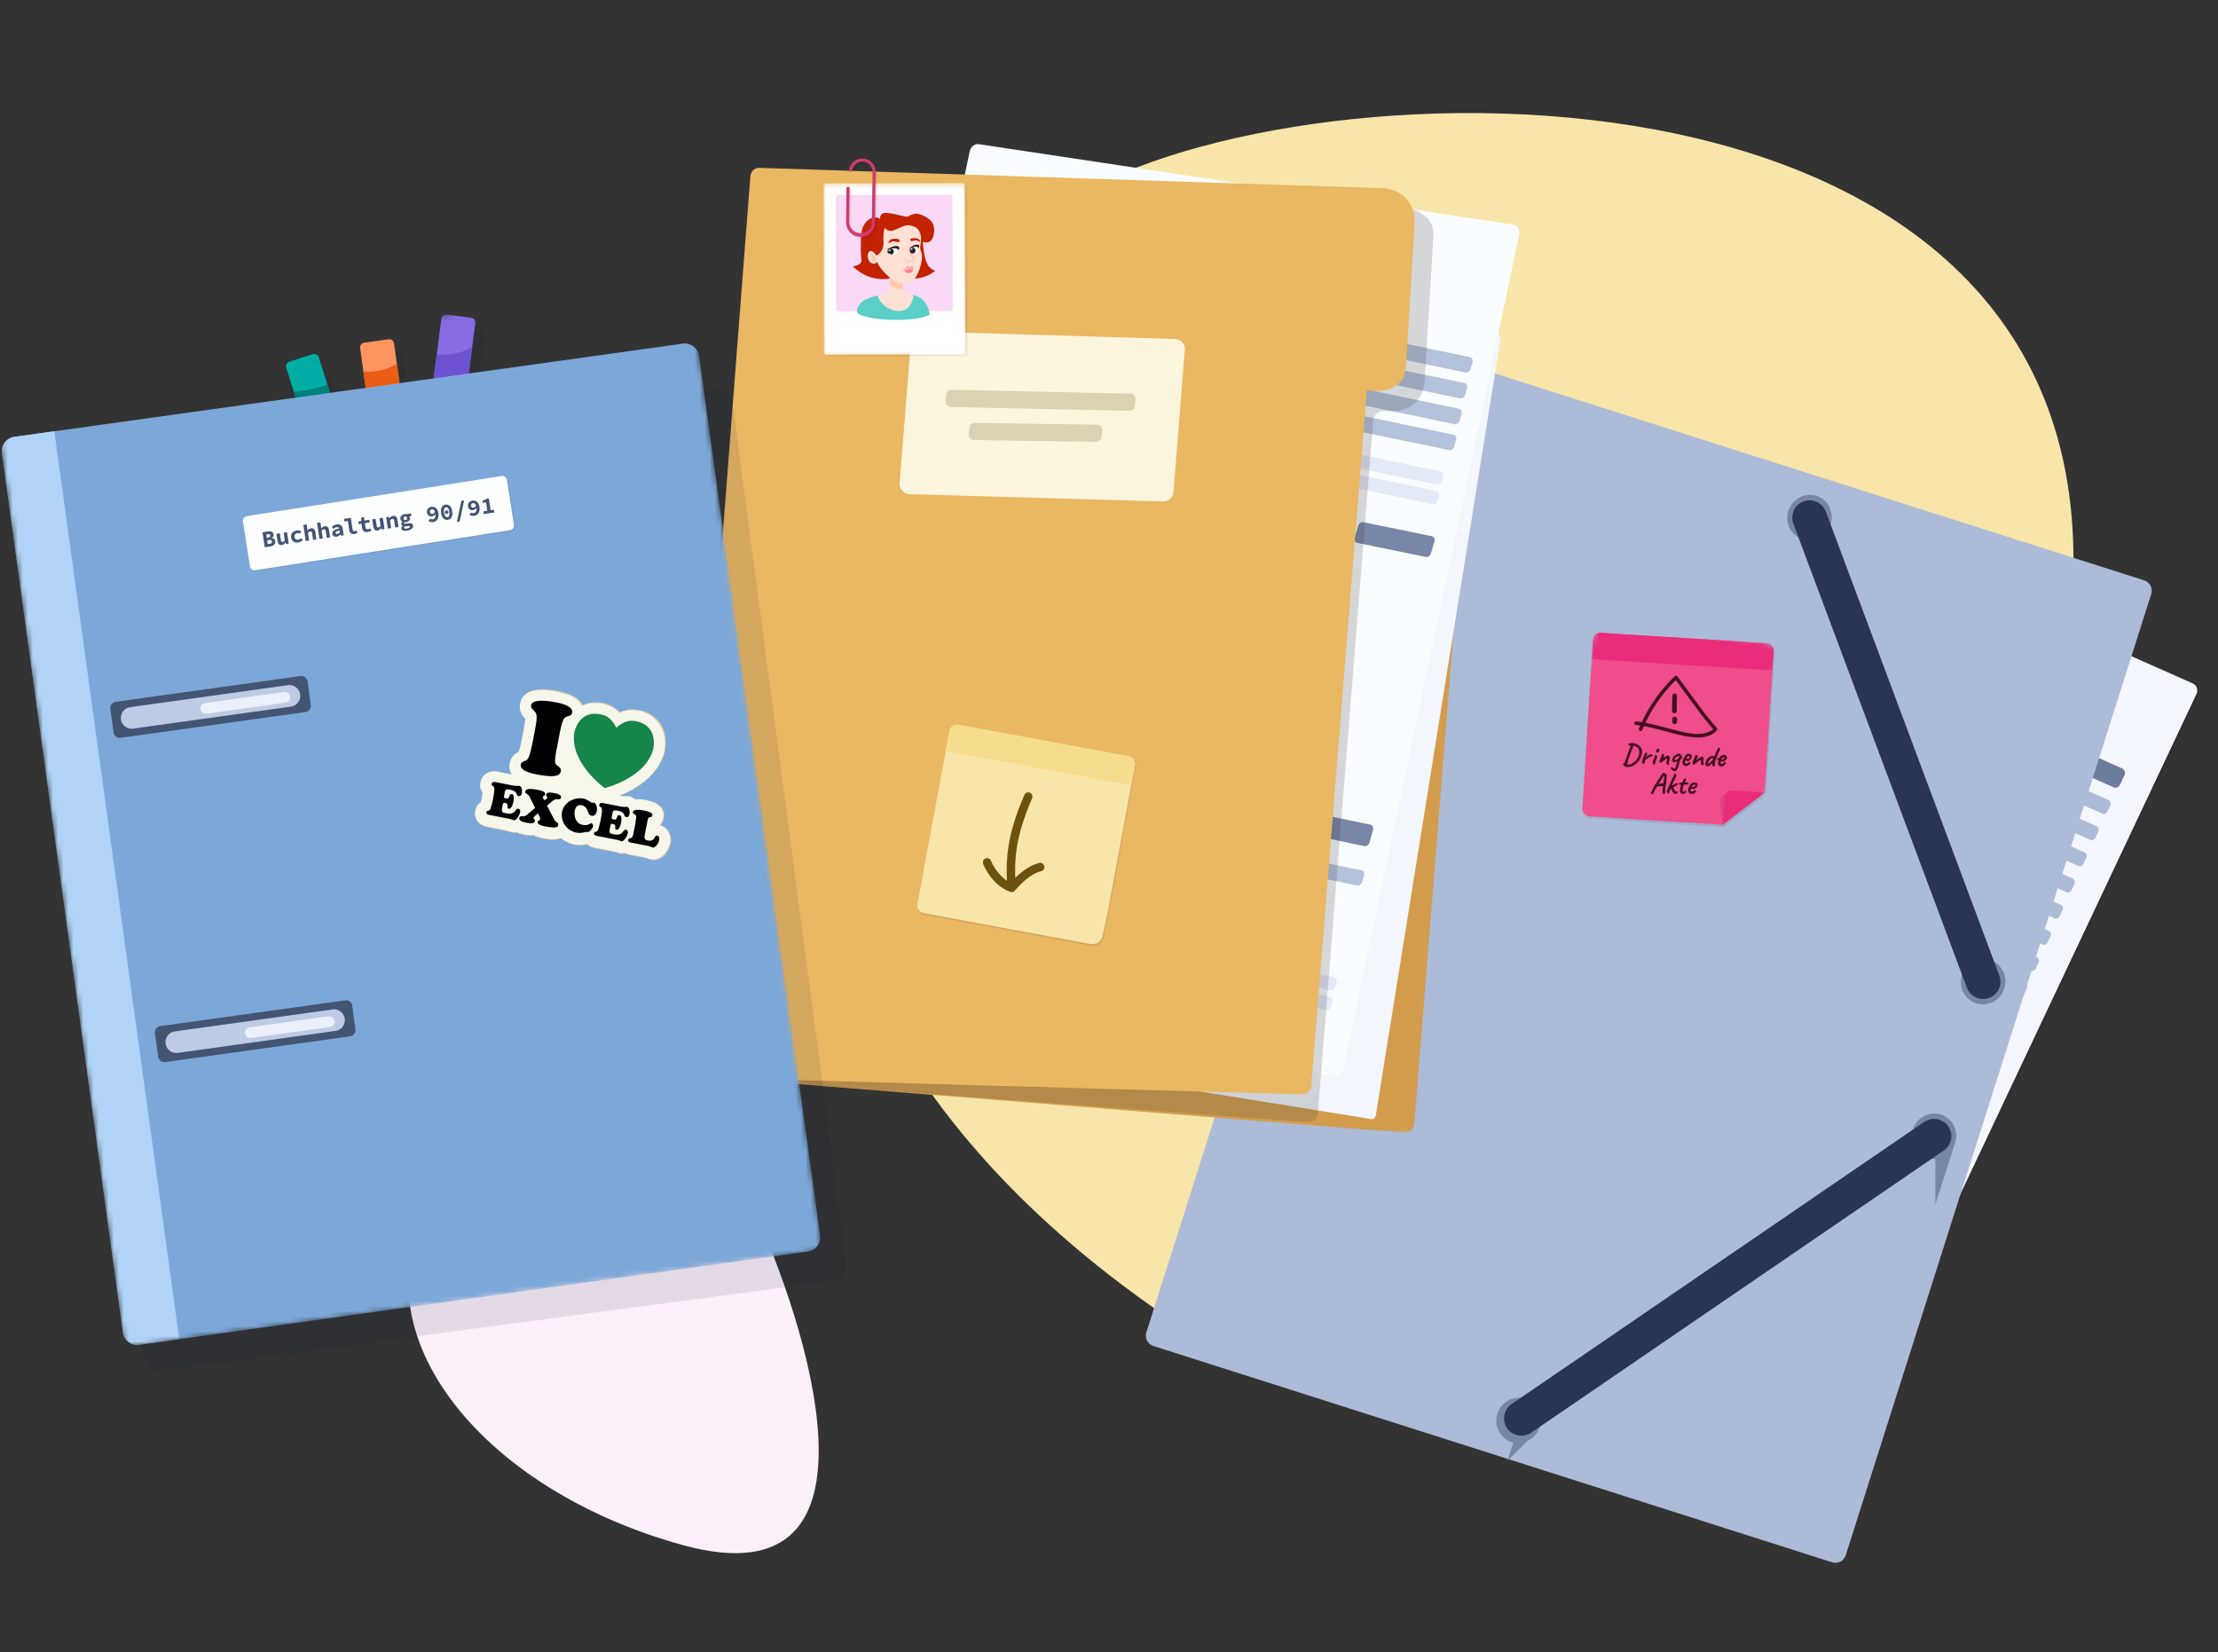 <svg xmlns="http://www.w3.org/2000/svg" fill="none" viewBox="0 0 439 327">
  <rect x="0" y="0" width="439" height="327" fill="#333333" stroke="none"/>
  <path fill="#FBEFFA" d="M87.27 235.75c32.7-42.66 53.44-14.84 62.4 4.72 9.01 19.61 28.62 77.02-14.3 65.4-42.88-11.7-66.81-45.77-48.1-70.12Z"/>
  <path fill="#F8E5A9" d="M239.32 266.13C111 185.78 165.3 65.23 214.68 37.9c49.44-27.4 209.2-29.6 194.8 87.28-14.4 116.89-96.88 186.73-170.16 140.95Z"/>
  <path fill="#131D35" d="M434.41 135.65 331.78 90.2c-.77-.34-1.71.05-2.1.86L259.89 238.9c-.38.82-.07 1.76.7 2.1l102.64 45.44c.77.34 1.7-.05 2.09-.86l69.79-147.82c.38-.82.07-1.76-.7-2.1Z" opacity=".1"/>
  <path fill="#F3F6FC" d="M434.05 135.28 331.4 89.84c-.77-.34-1.7.04-2.1.86l-69.78 147.83c-.38.81-.08 1.75.7 2.1l102.63 45.44c.77.34 1.71-.05 2.1-.87l69.78-147.82c.39-.82.08-1.75-.7-2.1Z"/>
  <path fill="#ACBBD7" d="m349.13 127.03-9.3-4.15c-.39-.18-.87.02-1.07.44l-.54 1.17c-.2.43-.04.91.35 1.09l9.3 4.16c.39.17.87-.03 1.07-.45l.55-1.17c.2-.43.03-.91-.36-1.09Zm-2.38 5.2-9.29-4.16c-.4-.18-.88.03-1.08.45l-.54 1.17c-.2.42-.04.91.36 1.08l9.29 4.16c.4.18.87-.03 1.07-.45l.55-1.16c.2-.43.04-.92-.36-1.1Zm-1.38 5.63-10.28-4.6c-.4-.18-.88.03-1.08.45l-.54 1.17c-.2.42-.04.91.35 1.09l10.28 4.6c.4.18.88-.02 1.08-.44l.55-1.18c.2-.42.03-.9-.36-1.09Zm-3.35 4.75-9.31-4.16c-.4-.18-.88.02-1.08.45l-.54 1.16c-.2.43-.04.91.36 1.09l9.3 4.16c.4.18.88-.02 1.08-.44l.54-1.17c.2-.43.04-.91-.35-1.09Zm2.68 7.49-14.36-6.45c-.4-.18-.88.02-1.08.45l-.55 1.18c-.2.43-.04.92.36 1.1l14.36 6.45c.4.18.88-.03 1.07-.45l.55-1.18c.2-.43.04-.92-.36-1.1Zm-6.46 3.34-10.28-4.6c-.4-.18-.88.02-1.08.44l-.54 1.18a.8.8 0 0 0 .36 1.09l10.28 4.6c.4.18.88-.03 1.07-.45l.55-1.17c.2-.42.04-.91-.36-1.09Zm.27 6.4-12.93-5.8c-.4-.19-.87.02-1.07.44l-.55 1.18c-.2.42-.04.91.36 1.1l12.93 5.8c.4.18.88-.03 1.07-.45l.55-1.18c.2-.42.04-.92-.36-1.1Zm-5.02 3.98-10.28-4.6c-.4-.18-.88.02-1.08.44l-.54 1.18a.8.8 0 0 0 .36 1.09l10.28 4.6c.4.18.87-.02 1.07-.45l.55-1.17c.2-.42.04-.91-.36-1.09Zm-4.37-45.86-5.56-2.47c-.4-.18-.87.02-1.07.44l-.54 1.16c-.2.42-.04.9.35 1.08l5.56 2.47c.4.18.87-.02 1.07-.44l.54-1.16c.2-.42.04-.9-.35-1.08Z"/>
  <path fill="#E0E7F6" d="m370.89 119.5-40.7-18.47c-.4-.18-.89.03-1.09.46l-.55 1.2c-.2.42-.03.92.37 1.1l40.7 18.48c.4.18.88-.03 1.08-.46l.55-1.2c.2-.43.04-.92-.36-1.1Z"/>
  <path fill="#ACBBD7" d="m326.75 123.16-5.56-2.47c-.4-.18-.88.02-1.07.44l-.55 1.16a.8.8 0 0 0 .36 1.08l5.56 2.47c.4.18.87-.02 1.07-.44l.54-1.16c.2-.42.04-.9-.35-1.08ZM322 133.54l-5.55-2.47c-.4-.18-.88.02-1.07.44l-.55 1.16c-.2.42-.04.9.36 1.08l5.55 2.47c.4.17.88-.02 1.07-.44l.55-1.16a.8.8 0 0 0-.36-1.08Zm2.32-5.07-5.56-2.47a.83.83 0 0 0-1.07.44l-.54 1.16c-.2.42-.04.9.35 1.08l5.56 2.47c.4.18.87-.02 1.07-.44l.55-1.16a.8.8 0 0 0-.36-1.08Zm-4.69 10.27-5.56-2.47c-.39-.18-.87.02-1.07.44l-.54 1.16c-.2.42-.04.9.36 1.08l5.55 2.47c.4.17.88-.02 1.07-.44l.55-1.16a.8.8 0 0 0-.36-1.08Zm-2.31 5.06-5.56-2.47c-.4-.18-.87.02-1.07.44l-.55 1.16a.8.8 0 0 0 .36 1.08l5.56 2.47c.4.18.87-.02 1.07-.44l.54-1.16c.2-.42.04-.9-.35-1.08Zm-2.42 5.32-5.56-2.47c-.4-.18-.88.03-1.08.44l-.54 1.16c-.2.42-.04.9.35 1.08l5.56 2.47c.4.18.87-.02 1.07-.44l.55-1.16a.8.8 0 0 0-.36-1.08Zm-2.32 5.07-5.56-2.48c-.4-.17-.87.02-1.07.45l-.54 1.15c-.2.42-.04.9.35 1.08l5.56 2.48c.4.17.87-.03 1.07-.45l.55-1.16c.2-.42.03-.9-.36-1.07ZM331.15 169l-10.27-4.6c-.4-.19-.88.02-1.08.44l-.55 1.17c-.2.43-.04.91.36 1.1l10.28 4.6c.4.17.88-.03 1.08-.45l.54-1.17c.2-.43.04-.91-.36-1.1Zm-2.63 5.08-10.02-4.5c-.4-.17-.88.03-1.08.45l-.55 1.17c-.2.43-.04.92.36 1.1l10.03 4.48c.4.18.87-.02 1.07-.44l.55-1.17c.2-.43.04-.92-.36-1.1Zm1.96 7.15-14.36-6.45c-.4-.18-.88.02-1.07.45l-.55 1.18c-.2.42-.04.91.36 1.1l14.35 6.45c.4.18.88-.03 1.08-.45l.55-1.18c.2-.43.04-.92-.36-1.1Zm-6.45 3.34-10.28-4.6c-.4-.19-.88.02-1.08.44l-.54 1.17c-.2.43-.04.91.36 1.1l10.27 4.6c.4.17.88-.03 1.08-.46l.55-1.17c.2-.42.03-.9-.36-1.09Zm.27 6.39-12.93-5.8c-.4-.18-.88.02-1.08.45l-.55 1.17c-.2.43-.04.92.36 1.1l12.93 5.8c.4.18.88-.02 1.08-.45l.54-1.17c.2-.43.04-.92-.36-1.1Zm-5.02 3.99-10.28-4.6c-.4-.18-.88.03-1.08.45l-.54 1.17c-.2.42-.04.91.35 1.09l10.28 4.6c.4.18.88-.02 1.08-.44l.55-1.18c.2-.42.03-.9-.36-1.09Zm46.67-60.21-7.32-3.26c-.4-.18-.87.02-1.07.45l-.54 1.16c-.2.42-.04.9.35 1.08l7.32 3.27c.4.18.87-.02 1.07-.45l.54-1.16c.2-.42.04-.91-.35-1.09Zm-2.38 5.2-7.32-3.27c-.4-.17-.87.03-1.07.45l-.55 1.16c-.2.43-.03.91.36 1.09l7.32 3.27c.4.17.88-.03 1.08-.45l.54-1.16c.2-.43.04-.91-.36-1.09Zm-1.56 5.56-8.12-3.63c-.4-.18-.88.02-1.08.44l-.54 1.17a.8.8 0 0 0 .35 1.09l8.13 3.63c.4.18.88-.03 1.07-.45l.55-1.16c.2-.43.04-.91-.36-1.1Zm-3.18 4.82-7.32-3.27c-.4-.17-.88.03-1.08.45l-.54 1.16c-.2.42-.04.91.35 1.09l7.33 3.26c.4.18.88-.02 1.08-.44l.54-1.17c.2-.42.04-.9-.36-1.08Zm1.77 7.07-11.47-5.14c-.4-.18-.88.02-1.08.45l-.54 1.17c-.2.42-.04.92.35 1.1l11.47 5.14c.4.17.88-.03 1.07-.46l.55-1.16c.2-.43.04-.92-.36-1.1Zm-5.72 3.68-8.12-3.63c-.4-.18-.88.02-1.08.44l-.54 1.17c-.2.42-.04.91.35 1.09l8.13 3.63c.4.18.88-.02 1.07-.45l.55-1.16a.8.8 0 0 0-.36-1.09Zm-.21 6.17-10.3-4.6c-.39-.19-.87.02-1.07.44l-.54 1.17c-.2.43-.04.91.35 1.09l10.29 4.6c.4.19.88-.02 1.08-.44l.54-1.17c.2-.43.04-.91-.35-1.1Zm-4.54 4.22-8.12-3.64c-.4-.18-.88.03-1.08.45l-.54 1.16c-.2.42-.04.91.35 1.1l8.13 3.62c.4.18.88-.02 1.07-.44l.55-1.17c.2-.42.04-.9-.36-1.08Zm-2.33 5.16-8.14-3.63c-.4-.18-.87.02-1.07.45l-.55 1.16c-.2.43-.04.91.36 1.1l8.13 3.62c.4.18.88-.02 1.07-.44l.55-1.17a.8.8 0 0 0-.36-1.09Zm-2.6 5.1-7.91-3.54c-.4-.18-.88.02-1.08.44l-.54 1.17a.8.8 0 0 0 .35 1.09l7.92 3.53c.4.18.88-.02 1.08-.44l.54-1.17c.2-.42.04-.9-.35-1.08Zm1.18 6.8-11.46-5.14c-.4-.18-.88.02-1.08.45l-.55 1.17c-.2.42-.03.91.36 1.1l11.47 5.14c.4.17.87-.03 1.07-.46l.55-1.17a.82.82 0 0 0-.36-1.1Zm-5.72 3.68-8.13-3.63c-.4-.18-.87.02-1.07.44l-.54 1.17c-.2.42-.04.9.35 1.08l8.13 3.64c.4.17.88-.03 1.08-.45l.54-1.16c.2-.43.04-.91-.36-1.1Zm-.22 6.17-10.28-4.61c-.4-.18-.88.02-1.08.45l-.54 1.17c-.2.42-.04.91.35 1.09l10.3 4.6c.39.19.87-.02 1.07-.44l.54-1.17c.2-.43.04-.91-.36-1.1Zm-4.53 4.21-8.13-3.63c-.4-.18-.87.02-1.07.45l-.54 1.16a.8.8 0 0 0 .35 1.09l8.13 3.63c.4.17.88-.03 1.08-.45l.54-1.17c.2-.42.04-.9-.36-1.08Zm-28.11-37.91-5.56-2.47c-.4-.18-.88.02-1.07.44l-.55 1.16c-.2.42-.04.9.36 1.08l5.55 2.47c.4.17.87-.03 1.07-.44l.55-1.16c.2-.42.04-.9-.36-1.08Zm2.3-5.07-5.55-2.47c-.4-.18-.87.02-1.07.44l-.55 1.16c-.2.42-.04.9.36 1.08l5.56 2.47c.39.17.87-.02 1.07-.44l.54-1.16c.2-.42.04-.9-.35-1.08Zm-4.68 10.27-5.56-2.48c-.39-.17-.87.02-1.07.45l-.54 1.15c-.2.42-.04.9.36 1.08l5.55 2.47c.4.18.87-.02 1.07-.44l.55-1.16c.2-.42.03-.9-.36-1.07Zm-2.32 5.07-5.55-2.48c-.4-.17-.87.02-1.07.45l-.55 1.15a.8.8 0 0 0 .36 1.08l5.56 2.48c.4.17.87-.03 1.07-.45l.54-1.16c.2-.42.04-.9-.35-1.07Zm-2.42 5.31-5.56-2.47c-.4-.18-.87.02-1.07.44l-.55 1.16c-.2.42-.04.9.36 1.08l5.56 2.47c.39.17.87-.03 1.07-.45l.54-1.15c.2-.43.04-.9-.35-1.08Zm-2.31 5.07-5.56-2.48a.84.84 0 0 0-1.07.45l-.55 1.15c-.2.43-.03.9.36 1.08l5.56 2.48c.39.17.87-.03 1.07-.45l.54-1.15c.2-.43.04-.9-.36-1.08Zm88.59-40.88-5.56-2.47c-.4-.18-.87.02-1.07.44l-.54 1.16c-.2.42-.04.9.35 1.08l5.56 2.47c.4.17.87-.02 1.07-.44l.54-1.16c.2-.42.04-.9-.35-1.08Zm-2.36 5.18-5.56-2.47c-.4-.18-.88.02-1.08.44l-.54 1.16c-.2.42-.04.9.35 1.08l5.56 2.47c.4.18.88-.02 1.07-.44l.55-1.16a.8.8 0 0 0-.36-1.08Zm-4.74 10.36-5.56-2.47c-.39-.18-.87.02-1.07.44l-.54 1.16c-.2.42-.04.9.36 1.08l5.55 2.47c.4.18.88-.02 1.07-.44l.54-1.16c.2-.42.05-.9-.35-1.08Zm2.36-5.18-5.55-2.47c-.4-.17-.87.03-1.07.45l-.55 1.15c-.2.42-.04.9.36 1.08l5.56 2.48c.39.17.87-.03 1.06-.45l.55-1.16c.2-.42.04-.9-.36-1.07Zm-4.72 10.36-5.56-2.47a.83.83 0 0 0-1.07.45l-.55 1.15a.8.8 0 0 0 .36 1.08l5.55 2.47c.4.18.88-.02 1.08-.44l.54-1.16c.2-.42.04-.9-.36-1.08Zm-2.37 5.19-5.56-2.47c-.4-.18-.87.02-1.07.44l-.55 1.16a.8.8 0 0 0 .36 1.08l5.56 2.47c.4.17.87-.03 1.07-.44l.54-1.16c.2-.42.04-.9-.35-1.08Zm-2.37 5.18-5.56-2.47c-.39-.18-.87.02-1.07.44l-.54 1.16c-.2.42-.04.9.36 1.08l5.55 2.47c.4.18.88-.02 1.07-.44l.55-1.16c.2-.42.04-.9-.36-1.08Zm-2.36 5.17-5.56-2.47c-.4-.17-.87.02-1.07.45l-.54 1.15c-.2.42-.04.9.35 1.08l5.56 2.47c.4.18.87-.02 1.07-.44l.54-1.16c.2-.42.04-.9-.35-1.08Zm-4.74 10.37-5.55-2.47c-.4-.18-.88.02-1.07.44l-.55 1.16c-.2.42-.04.9.36 1.08l5.56 2.47c.39.18.87-.02 1.07-.44l.54-1.16c.2-.42.04-.9-.36-1.08Zm2.37-5.17-5.56-2.48a.83.83 0 0 0-1.07.44l-.54 1.16c-.2.42-.04.9.35 1.08l5.56 2.47c.4.18.88-.02 1.07-.44l.55-1.16a.8.8 0 0 0-.36-1.08Zm-4.73 10.35-5.56-2.47c-.39-.18-.87.02-1.06.44l-.55 1.16c-.2.42-.04.9.36 1.08l5.55 2.47c.4.18.87-.02 1.07-.44l.54-1.16c.2-.42.05-.9-.35-1.08Zm-2.36 5.18-5.56-2.47c-.4-.18-.88.02-1.07.44l-.55 1.16a.8.8 0 0 0 .36 1.08l5.56 2.47c.4.17.87-.03 1.07-.44l.54-1.16c.2-.42.04-.9-.36-1.08Zm-2.37 5.19-5.56-2.47c-.4-.18-.87.02-1.07.44l-.54 1.16c-.2.42-.04.9.35 1.08l5.56 2.47c.4.17.87-.03 1.07-.45l.54-1.15c.2-.42.04-.9-.35-1.08Zm-2.37 5.18-5.55-2.48a.85.85 0 0 0-1.08.44l-.54 1.16c-.2.42-.04.9.36 1.08l5.56 2.47c.39.18.87-.02 1.07-.44l.54-1.16c.2-.42.04-.9-.36-1.08Zm45.22-60.74-5.56-2.47c-.4-.18-.87.02-1.07.44l-.54 1.16c-.2.42-.04.9.35 1.08l5.56 2.47c.4.17.87-.02 1.07-.44l.54-1.16c.2-.42.04-.9-.35-1.08Zm-2.37 5.18-5.56-2.47c-.39-.18-.87.02-1.06.44l-.55 1.16c-.2.42-.04.9.36 1.08l5.55 2.47c.4.17.87-.03 1.07-.44l.54-1.16c.2-.42.05-.9-.35-1.08Zm-4.73 10.36-5.56-2.47c-.4-.18-.87.02-1.07.44l-.54 1.16c-.2.42-.04.9.35 1.08l5.56 2.47c.4.17.88-.02 1.07-.44l.55-1.16a.8.8 0 0 0-.36-1.08Zm2.37-5.17-5.56-2.48a.84.84 0 0 0-1.07.45l-.55 1.15c-.2.43-.03.9.36 1.08l5.56 2.48c.4.17.87-.03 1.07-.45l.54-1.15c.2-.42.04-.9-.36-1.08Zm-4.74 10.36-5.55-2.48a.84.84 0 0 0-1.07.45l-.55 1.15c-.2.43-.04.9.36 1.08l5.56 2.48c.39.17.87-.03 1.07-.45l.54-1.15c.2-.43.04-.9-.36-1.08Zm-2.36 5.18-5.56-2.48c-.4-.17-.87.02-1.07.45l-.54 1.15c-.2.42-.04.9.35 1.08l5.56 2.48c.4.17.87-.03 1.07-.45l.54-1.15c.2-.43.04-.9-.35-1.08Zm-2.37 5.18-5.56-2.47c-.4-.18-.87.02-1.07.44l-.54 1.16c-.2.42-.04.9.35 1.08l5.56 2.47c.4.17.88-.02 1.07-.44l.55-1.16a.8.8 0 0 0-.36-1.08Zm-2.36 5.17-5.56-2.47c-.4-.17-.87.03-1.07.45l-.54 1.15c-.2.43-.04.9.35 1.08l5.56 2.47c.4.18.87-.02 1.07-.44l.54-1.16c.2-.42.04-.9-.35-1.08Zm-4.73 10.38-5.56-2.48c-.4-.18-.88.02-1.07.44l-.55 1.16a.8.8 0 0 0 .36 1.08l5.55 2.47c.4.18.88-.02 1.08-.44l.54-1.16c.2-.42.04-.9-.36-1.08Zm2.36-5.2-5.56-2.46c-.39-.18-.87.02-1.06.44l-.55 1.16c-.2.42-.04.9.36 1.08l5.55 2.47c.4.17.87-.03 1.07-.44l.55-1.16a.8.8 0 0 0-.36-1.08Zm-4.73 10.37-5.56-2.47c-.4-.18-.87.02-1.07.44l-.54 1.16c-.2.42-.04.9.35 1.08l5.56 2.47c.4.17.88-.02 1.07-.45l.55-1.15a.8.8 0 0 0-.36-1.08Zm-2.36 5.18-5.56-2.47c-.4-.18-.88.02-1.07.44l-.55 1.16c-.2.42-.04.9.36 1.08l5.56 2.47c.39.18.87-.02 1.07-.44l.54-1.16c.2-.42.04-.9-.36-1.08Zm-2.37 5.19-5.56-2.48c-.4-.17-.87.03-1.07.45l-.54 1.15c-.2.42-.04.9.35 1.08l5.56 2.48c.4.17.87-.03 1.07-.45l.54-1.15c.2-.43.04-.9-.35-1.08Zm-2.37 5.17-5.55-2.47c-.4-.18-.88.02-1.07.44l-.55 1.16c-.2.42-.04.9.36 1.08l5.55 2.47c.4.17.88-.02 1.08-.44l.54-1.16c.2-.42.04-.9-.36-1.08Zm46.66-60.07-5.55-2.48a.84.84 0 0 0-1.07.45l-.55 1.15c-.2.43-.03.9.36 1.08l5.55 2.48c.4.17.88-.03 1.07-.45l.55-1.15c.2-.42.04-.9-.36-1.08Zm-2.36 5.18-5.56-2.47c-.4-.17-.87.03-1.07.44l-.54 1.16c-.2.42-.04.9.35 1.08l5.56 2.47c.4.18.87-.02 1.07-.44l.54-1.16c.2-.42.04-.9-.35-1.08Zm-4.73 10.36-5.56-2.47a.83.83 0 0 0-1.07.44l-.55 1.16a.8.8 0 0 0 .36 1.08l5.56 2.47c.4.18.87-.02 1.07-.44l.54-1.16c.2-.42.04-.9-.35-1.08Zm2.36-5.18-5.56-2.47c-.39-.17-.87.02-1.07.45l-.54 1.15c-.2.42-.04.9.35 1.08l5.56 2.47c.4.18.87-.02 1.07-.44l.54-1.16c.2-.42.04-.9-.35-1.08Zm-4.73 10.36-5.56-2.47c-.39-.17-.87.02-1.07.44l-.54 1.16c-.2.42-.04.9.35 1.08l5.56 2.47c.4.18.88-.02 1.07-.44l.54-1.16c.2-.42.05-.9-.35-1.08Zm-2.36 5.19-5.56-2.47c-.4-.18-.88.02-1.08.44l-.54 1.16c-.2.42-.04.9.36 1.08l5.56 2.47c.39.17.87-.03 1.07-.45l.54-1.15c.2-.43.04-.9-.36-1.08Zm-2.37 5.18-5.56-2.47c-.4-.18-.87.02-1.07.44l-.55 1.16a.8.8 0 0 0 .36 1.08l5.56 2.47c.4.17.87-.02 1.07-.44l.54-1.16c.2-.42.04-.9-.35-1.08Zm-2.37 5.17-5.55-2.47a.84.84 0 0 0-1.07.45l-.55 1.15c-.2.43-.04.9.36 1.08l5.55 2.48c.4.17.88-.03 1.07-.45l.55-1.15c.2-.43.03-.9-.36-1.08Zm-4.73 10.37-5.56-2.47a.83.83 0 0 0-1.07.44l-.54 1.16c-.2.42-.04.9.35 1.08l5.56 2.47c.4.18.87-.02 1.07-.44l.55-1.16a.8.8 0 0 0-.36-1.08Zm2.37-5.17-5.56-2.48c-.4-.17-.87.03-1.07.44l-.54 1.16c-.2.42-.04.9.35 1.08l5.56 2.47c.4.18.87-.02 1.07-.44l.54-1.16c.2-.42.04-.9-.35-1.08Zm-4.73 10.35-5.56-2.47c-.4-.18-.88.02-1.07.44l-.55 1.16a.8.8 0 0 0 .36 1.08l5.56 2.47c.4.17.87-.03 1.07-.44l.54-1.16c.2-.42.04-.9-.35-1.08Zm-2.37 5.18-5.56-2.47c-.39-.17-.87.02-1.07.44l-.54 1.16c-.2.42-.04.9.36 1.08l5.55 2.47c.4.18.87-.02 1.07-.44l.54-1.16c.2-.42.05-.9-.35-1.08Zm-2.37 5.19-5.56-2.48c-.39-.17-.87.03-1.06.45l-.55 1.15c-.2.43-.04.9.36 1.08l5.55 2.48c.4.17.88-.02 1.08-.45l.54-1.15c.2-.42.04-.9-.36-1.08Zm-2.36 5.18-5.56-2.48c-.4-.17-.87.03-1.07.45l-.54 1.15c-.2.43-.04.9.35 1.08l5.56 2.48c.4.17.88-.03 1.07-.45l.55-1.15c.2-.43.03-.9-.36-1.08Zm-69.61-25.68-10.28-4.6c-.4-.18-.88.02-1.07.45l-.55 1.17c-.2.42-.04.91.36 1.09l10.28 4.6c.4.18.88-.02 1.07-.44l.55-1.18c.2-.42.03-.9-.36-1.09Zm-20.91-9.64-5.56-2.47c-.39-.18-.87.02-1.07.44l-.54 1.16c-.2.42-.04.9.36 1.08l5.55 2.47c.4.18.87-.03 1.07-.44l.55-1.16a.8.8 0 0 0-.36-1.08Zm18.58 14.82-10.28-4.61c-.4-.18-.88.02-1.07.44l-.55 1.18a.8.8 0 0 0 .36 1.09l10.28 4.6c.4.18.88-.02 1.07-.45l.55-1.17a.81.81 0 0 0-.36-1.09Zm-2.63 5.07-10.03-4.49c-.4-.18-.88.03-1.08.45l-.54 1.17c-.2.43-.04.91.35 1.1l10.03 4.48c.4.18.88-.02 1.07-.44l.55-1.17c.2-.43.04-.92-.36-1.1Zm1.95 7.16-14.35-6.46c-.4-.18-.88.03-1.08.45l-.55 1.18c-.2.43-.04.92.36 1.1l14.36 6.45c.4.18.88-.02 1.08-.45l.55-1.18c.2-.43.04-.92-.37-1.1Zm-6.45 3.33-10.28-4.6c-.4-.18-.88.02-1.07.45l-.54 1.17c-.2.42-.05.9.35 1.09l10.28 4.6c.4.18.88-.02 1.07-.45l.55-1.17c.2-.42.04-.91-.36-1.09Zm.27 6.4-12.92-5.8c-.4-.18-.88.02-1.08.45l-.55 1.17c-.2.43-.04.92.36 1.1l12.93 5.8c.4.18.88-.02 1.08-.45l.54-1.17c.2-.43.04-.92-.36-1.1Zm-5.02 3.99-10.28-4.6c-.4-.18-.88.02-1.07.44l-.54 1.17c-.2.43-.05.92.35 1.1l10.28 4.6c.4.18.88-.03 1.07-.45l.55-1.17c.2-.43.03-.92-.36-1.1Zm30.85-23.5-8.12-3.63c-.4-.17-.88.03-1.08.45l-.54 1.16c-.2.43-.04.91.35 1.1l8.14 3.63c.39.17.87-.03 1.07-.45l.54-1.17c.2-.42.04-.9-.35-1.08Zm-2.34 5.17-8.12-3.64c-.4-.17-.88.03-1.08.45l-.54 1.17a.8.8 0 0 0 .35 1.09l8.13 3.63c.4.18.88-.02 1.07-.45l.55-1.16c.2-.43.04-.91-.36-1.09Zm-2.58 5.09-7.92-3.53c-.4-.18-.88.02-1.07.44l-.55 1.17c-.2.42-.04.9.36 1.08l7.92 3.54c.39.18.87-.02 1.07-.45l.54-1.16a.8.8 0 0 0-.35-1.09Zm1.18 6.81-11.47-5.14c-.4-.18-.88.02-1.08.45l-.54 1.17c-.2.42-.04.91.36 1.1l11.46 5.13c.4.18.88-.02 1.08-.45l.54-1.17a.82.82 0 0 0-.35-1.1Zm-5.72 3.68-8.13-3.64c-.4-.18-.88.02-1.08.45l-.54 1.16c-.2.42-.04.91.35 1.09l8.13 3.63c.4.18.88-.02 1.08-.45l.55-1.16a.81.81 0 0 0-.36-1.09Zm-.22 6.16-10.29-4.6c-.4-.18-.88.02-1.07.44l-.55 1.17c-.2.43-.04.92.36 1.1l10.29 4.6c.4.18.87-.02 1.07-.45l.55-1.17a.8.8 0 0 0-.36-1.09Zm-4.53 4.22-8.13-3.63c-.4-.18-.88.02-1.08.44l-.54 1.17a.8.8 0 0 0 .35 1.09l8.13 3.63c.4.17.88-.03 1.08-.45l.54-1.16c.2-.43.04-.91-.36-1.09Zm-28.13-37.91-5.55-2.48a.83.83 0 0 0-1.07.45l-.55 1.15c-.2.42-.04.9.36 1.08l5.56 2.47c.4.18.87-.02 1.07-.44l.54-1.16c.2-.42.04-.9-.36-1.07Zm2.32-5.07-5.56-2.48c-.4-.17-.87.03-1.07.45l-.55 1.16c-.2.42-.03.9.36 1.07l5.56 2.48c.39.17.87-.02 1.07-.45l.54-1.15c.2-.42.04-.9-.35-1.08Zm-4.68 10.26-5.56-2.47a.84.84 0 0 0-1.07.44l-.55 1.16c-.2.42-.04.9.36 1.08l5.55 2.47c.4.18.88-.02 1.07-.44l.55-1.16c.2-.42.04-.9-.36-1.08Zm-2.32 5.07-5.56-2.47c-.4-.18-.87.02-1.07.44l-.54 1.16c-.2.42-.04.9.35 1.08l5.56 2.47c.4.18.88-.02 1.07-.44l.55-1.16a.8.8 0 0 0-.36-1.08Zm-2.43 5.31-5.55-2.47c-.4-.18-.87.02-1.07.44l-.55 1.16c-.2.42-.04.9.36 1.08l5.55 2.47c.4.18.88-.02 1.07-.44l.55-1.16c.2-.42.04-.9-.36-1.08Zm-2.31 5.07-5.56-2.47a.83.83 0 0 0-1.07.44l-.54 1.16c-.2.42-.05.9.35 1.08l5.56 2.47c.4.18.87-.02 1.07-.44l.54-1.16c.2-.42.04-.9-.35-1.08Zm72.03-4.61-5.56-2.47a.83.83 0 0 0-1.07.44l-.54 1.16c-.2.42-.04.9.35 1.08l5.56 2.47c.4.18.88-.02 1.07-.44l.55-1.16a.8.8 0 0 0-.36-1.08Zm-4.73 10.37-5.56-2.47c-.4-.18-.87.02-1.07.44l-.54 1.16c-.2.42-.04.9.35 1.08l5.56 2.47c.4.18.87-.02 1.07-.44l.54-1.16c.2-.42.04-.9-.35-1.08Zm2.36-5.18-5.55-2.48a.84.84 0 0 0-1.07.45l-.55 1.15c-.2.43-.03.9.36 1.08l5.55 2.48c.4.17.88-.03 1.07-.45l.55-1.15c.2-.42.04-.9-.36-1.08Zm-4.73 10.36-5.55-2.48a.84.84 0 0 0-1.07.45l-.55 1.15c-.2.43-.03.9.36 1.08l5.56 2.48c.39.17.87-.03 1.07-.45l.54-1.15c.2-.43.04-.9-.36-1.08Zm-2.37 5.18-5.55-2.47c-.4-.18-.88.02-1.07.44l-.55 1.16a.8.8 0 0 0 .36 1.08l5.56 2.47c.4.18.87-.02 1.07-.44l.54-1.16c.2-.42.04-.9-.35-1.08Zm-2.36 5.18-5.56-2.47c-.39-.17-.87.02-1.07.44l-.54 1.16c-.2.42-.04.9.36 1.08l5.55 2.47c.4.18.87-.02 1.07-.44l.54-1.16c.2-.42.05-.9-.35-1.08Zm-2.36 5.18-5.56-2.47c-.4-.18-.87.02-1.07.44l-.54 1.16c-.2.42-.04.9.35 1.08l5.56 2.47c.4.17.87-.02 1.07-.44l.54-1.16c.2-.42.04-.9-.35-1.08Zm28.65-24.47-5.56-2.47c-.39-.17-.87.03-1.07.44l-.54 1.16c-.2.42-.04.9.36 1.08l5.55 2.47c.4.18.87-.02 1.07-.44l.55-1.16c.2-.42.04-.9-.36-1.08Zm-4.73 10.38-5.56-2.48a.83.83 0 0 0-1.07.44l-.55 1.16a.8.8 0 0 0 .36 1.08l5.56 2.47c.4.18.87-.02 1.07-.44l.54-1.16c.2-.42.04-.9-.35-1.08Zm2.36-5.2-5.55-2.47a.83.83 0 0 0-1.07.45l-.55 1.15a.8.8 0 0 0 .36 1.08l5.55 2.47c.4.18.88-.02 1.08-.44l.54-1.16c.2-.42.04-.9-.36-1.08Zm-4.73 10.36-5.55-2.47a.83.83 0 0 0-1.07.44l-.55 1.16c-.2.42-.04.9.36 1.08l5.56 2.47c.39.18.87-.02 1.06-.44l.55-1.16c.2-.42.04-.9-.36-1.08Zm-2.36 5.19-5.56-2.47c-.4-.18-.87.02-1.07.44l-.54 1.16c-.2.42-.04.9.35 1.08l5.56 2.47c.39.17.87-.03 1.07-.45l.54-1.15c.2-.43.04-.9-.36-1.08Zm-2.37 5.18-5.56-2.47c-.4-.18-.87.02-1.07.44l-.54 1.16c-.2.42-.04.9.35 1.08l5.56 2.47c.4.17.88-.02 1.07-.44l.55-1.16a.8.8 0 0 0-.36-1.08Zm-2.36 5.17-5.56-2.47a.84.84 0 0 0-1.07.45l-.55 1.15c-.2.43-.03.9.36 1.08l5.56 2.48c.4.17.87-.03 1.07-.45l.54-1.15c.2-.43.04-.9-.35-1.08Zm30.1-23.8-5.56-2.47c-.4-.18-.87.02-1.07.44l-.54 1.16c-.2.42-.04.9.35 1.08l5.56 2.47c.4.18.87-.02 1.07-.44l.54-1.16c.2-.42.04-.9-.35-1.08Zm-4.74 10.37-5.55-2.47c-.4-.18-.88.02-1.07.44l-.55 1.16a.8.8 0 0 0 .36 1.08l5.55 2.47c.4.17.88-.02 1.07-.44l.55-1.16c.2-.42.04-.9-.36-1.08Zm2.37-5.18-5.56-2.47c-.4-.18-.87.02-1.07.44l-.54 1.16c-.2.42-.04.9.35 1.08l5.56 2.47c.4.17.87-.02 1.07-.44l.54-1.16c.2-.42.04-.9-.35-1.08Zm-4.73 10.35-5.56-2.47c-.4-.17-.87.02-1.07.45l-.54 1.15c-.2.42-.04.9.35 1.08l5.56 2.47c.4.18.87-.02 1.07-.44l.55-1.16c.2-.42.03-.9-.36-1.07Zm-2.37 5.19-5.56-2.47c-.39-.18-.87.02-1.07.44l-.54 1.16c-.2.42-.04.9.36 1.08l5.56 2.47c.39.18.87-.02 1.07-.44l.54-1.16c.2-.42.04-.9-.36-1.08Zm-2.37 5.18-5.55-2.47c-.4-.18-.88.02-1.07.44l-.55 1.16a.8.8 0 0 0 .36 1.08l5.56 2.47c.39.18.87-.02 1.07-.44l.54-1.16c.2-.42.04-.9-.35-1.08Zm-2.36 5.19-5.55-2.48c-.4-.18-.88.02-1.07.44l-.55 1.16c-.2.42-.04.9.36 1.08l5.55 2.47c.4.18.88-.02 1.07-.44l.55-1.16c.2-.42.04-.9-.36-1.08Z"/>
  <path fill="#6C7C9D" d="m339.7 115.3-14-6.27-1.74 3.7 14.01 6.27 1.73-3.7Zm18.72 8.5-17.67-7.93-1.74 3.72 17.68 7.93 1.73-3.72Zm17.36 7.94-16.23-7.27-1.74 3.72 16.23 7.27 1.74-3.72Zm15.18 7-14.01-6.26-1.74 3.7 14.02 6.27 1.73-3.7Zm14.96 6.88-14.01-6.27-1.73 3.71 14 6.27 1.74-3.71Zm14.07 6.46-12.19-5.45a1 1 0 0 0-1.3.5l-.9 1.9a1 1 0 0 0 .5 1.33l12.19 5.45a1 1 0 0 0 1.31-.49l.89-1.9a1 1 0 0 0-.5-1.34Z"/>
  <path fill="#ACBBD7" fill-rule="evenodd" d="m226.9 263.69 60.46-190.21a2.17 2.17 0 0 1 2.73-1.41l134.29 42.79a2.17 2.17 0 0 1 1.4 2.73l-60.45 190.2a2.17 2.17 0 0 1-2.72 1.42l-134.3-42.8a2.17 2.17 0 0 1-1.4-2.72Z" clip-rule="evenodd"/>
  <path fill="#131D35" fill-rule="evenodd" stroke="#7686A3" stroke-miterlimit="10" stroke-width="4" d="M360.43 103.18a2.45 2.45 0 0 1-3.03 1.67 2.45 2.45 0 0 1-1.51-3.12 2.45 2.45 0 0 1 3.04-1.67c1.25.4 1.92 1.8 1.5 3.12Zm34.36 91.83a2.45 2.45 0 0 1-3.04 1.68 2.45 2.45 0 0 1-1.5-3.12 2.44 2.44 0 0 1 3.02-1.67c1.26.4 1.94 1.8 1.52 3.11Z" clip-rule="evenodd"/>
  <path stroke="#2A3551" stroke-linecap="round" stroke-miterlimit="10" stroke-width="6.86" d="m358.16 102.45 34.35 91.84"/>
  <path fill="#131D35" fill-rule="evenodd" stroke="#7686A3" stroke-miterlimit="10" stroke-width="4" d="M302.82 281.85a2.45 2.45 0 0 1-3.03 1.67 2.45 2.45 0 0 1-1.5-3.12 2.45 2.45 0 0 1 3.02-1.67c1.26.4 1.94 1.8 1.51 3.12Zm82.24-56.25a2.44 2.44 0 0 1-3.03 1.68 2.46 2.46 0 0 1-1.51-3.12 2.45 2.45 0 0 1 3.03-1.67c1.26.4 1.93 1.8 1.51 3.11Z" clip-rule="evenodd"/>
  <path stroke="#2A3551" stroke-linecap="round" stroke-miterlimit="10" stroke-width="6.86" d="m382.79 224.88-81.67 55.85"/>
  <mask id="a" width="46" height="47" x="309" y="121" maskUnits="userSpaceOnUse" style="mask-type:luminance">
    <path fill="#fff" d="m316.17 121.44-6.92 39.63 38.46 6.73 6.92-39.63-38.46-6.73Z"/>
  </mask>
  <g mask="url(#a)">
    <path fill="#131D35" d="m349.93 127.76-32.85-2.06c-.8-.05-1.49.56-1.53 1.37l-2.09 33.43c-.05.8.56 1.49 1.36 1.54l26.43 1.65 8.3-6.4 1.75-28c.05-.8-.56-1.49-1.37-1.53Z" opacity=".1"/>
    <path fill="#EF4D8B" d="m349.67 127.31-32.85-2.05c-.8-.05-1.5.56-1.55 1.36l-2.08 33.43c-.05.8.56 1.49 1.36 1.54l26.42 1.65 8.31-6.4 1.75-28c.05-.8-.56-1.48-1.36-1.53Z"/>
    <path fill="#EA2D7A" d="m350.78 132.7-35.74-2.23.23-3.85c.05-.8.74-1.42 1.54-1.37l32.86 2.05c.8.05 1.4.74 1.36 1.55l-.25 3.85Z"/>
    <path fill="#331313" d="m340.97 163.24 8.31-6.4-7.3.19c-.8-.05-1.5.56-1.54 1.37l.54 4.84Z" opacity=".1"/>
    <path fill="#EA2D7A" d="m340.98 163.24 8.3-6.4-6.44-.4c-.8-.05-1.49.56-1.54 1.36l-.32 5.44Z"/>
    <path fill="#470E22" d="M325.04 144.49c1.6-3.83 3.95-7.3 6.95-10.17l-.56-.02c2.62 3.42 4.98 7 7.84 10.23l.02-.43c-.8.9-2.09 1.12-3.24 1.15-1.15.03-2.38-.23-3.53-.5-2.88-.7-5.7-1.61-8.64-1.97-.45-.06-.57.63-.12.69 3.14.38 6.12 1.41 9.2 2.1 2.18.47 5.2.85 6.86-1.02.1-.1.12-.32.03-.43-2.87-3.22-5.23-6.81-7.84-10.23-.15-.2-.4-.18-.56-.02a30.47 30.47 0 0 0-7.05 10.32c-.17.41.47.72.64.3v-.01Z"/>
    <path fill="#470E22" d="M331.01 137.63a65.36 65.36 0 0 0-.06 3.13c0 .24.28.45.51.42.27-.04.42-.25.42-.51 0-.96 0-1.99.05-2.88.02-.24-.1-.5-.38-.54-.23-.03-.52.12-.54.38Zm-.01 4.62a5.86 5.86 0 0 0 0 .64.5.5 0 0 0 .06.17c.03.06.06.1.11.15.05.03.1.07.16.08a.48.48 0 0 0 .5-.14c.08-.1.13-.22.1-.34a2 2 0 0 1 0-.26v-.26.13-.01a.35.35 0 0 0-.02-.19.3.3 0 0 0-.07-.16.38.38 0 0 0-.13-.13.35.35 0 0 0-.17-.07h-.13a.42.42 0 0 0-.22.08l-.09.08a.47.47 0 0 0-.1.22Z"/>
  </g>
  <path fill="#470E22" d="M322.2 151.8a2.4 2.4 0 0 1-.6-.09.35.35 0 0 1-.13-.06l-.12-.16a.5.5 0 0 1-.07-.2c0-.07 0-.13.04-.2a.2.2 0 0 1 .15-.1l.11.03.15.08.25.15c.1.05.18.07.26.06l.19-.01.22-.01a.42.42 0 0 0 .18-.06l.46-.32.16-.13.04-.03a.87.87 0 0 1 .08-.03l.12-.11a273.13 273.13 0 0 0 .24-.24l.02-.08.02-.07.13-.19a5.4 5.4 0 0 0 .3-.66 2 2 0 0 0 .06-.58 1.23 1.23 0 0 0-.4-.85l-.18-.11a2.43 2.43 0 0 0-.53-.24c-.02 0-.05.06-.1.17l-.17.44a33.16 33.16 0 0 1-.44 1.14l-.08.23a8.06 8.06 0 0 0-.11.33 2.42 2.42 0 0 0-.27.87l-.09.33c-.02.09-.03.13-.05.12v.06l-.03.07c0 .02-.03.04-.07.04-.05.01-.1 0-.16-.03a.43.43 0 0 1-.17-.16l-.03-.19c0-.08.02-.18.05-.3a10.88 10.88 0 0 1 .22-.63l.12-.34a4.5 4.5 0 0 0 .21-.6l.1-.3a5.6 5.6 0 0 1 .18-.42l.08-.24c.03-.12.08-.25.15-.4l.04-.19-.06-.03a.26.26 0 0 1-.11.02.7.7 0 0 1-.05-.02c-.02 0-.05 0-.09-.02a.54.54 0 0 1-.1-.1.3.3 0 0 1-.05-.08.17.17 0 0 1-.01-.06v-.04c0-.02.04-.05.1-.07l.24-.07a2.59 2.59 0 0 1 .63-.04 4.52 4.52 0 0 1 .75.2 2.1 2.1 0 0 1 .77.66 1.24 1.24 0 0 1 .26.7v.25c0 .08 0 .13-.02.15a.2.2 0 0 0-.02.06c0 .02 0 .03.02.04a5.85 5.85 0 0 0-.2.67 3.4 3.4 0 0 1-.3.65.1.1 0 0 0-.05 0l.01.02c0 .02-.02.06-.07.1a.56.56 0 0 0-.07.1.5.5 0 0 1-.08.08c0 .03-.02.05-.04.07a.1.1 0 0 1-.05.02h-.01l-.01.02c-.03.05-.09.1-.16.18a3.8 3.8 0 0 1-1.05.68 6.1 6.1 0 0 1-.7.08Zm2.95-.68a1.2 1.2 0 0 1-.11-.11c-.04-.05-.05-.1-.04-.18l.06-.29a17.2 17.2 0 0 1 .27-.89 6.19 6.19 0 0 1 .3-.63c.04-.04.1-.05.19-.05.08 0 .14.02.17.05.04.03.05.1.03.19a1.5 1.5 0 0 1-.17.4l-.08.14a.78.78 0 0 0-.06.13v.04a2.76 2.76 0 0 1 .86-.6.52.52 0 0 1 .3-.04c.1.01.17.05.2.1 0 .04 0 .06.03.08l.03.02c.02 0 .02 0 .02.02l.01.02c0 .02-.03.06-.09.11a.26.26 0 0 1-.17.08c-.05 0-.09 0-.13.02l-.14.06-.4.21c-.13.07-.25.16-.38.3l-.09.08a.48.48 0 0 0-.1.12 4.92 4.92 0 0 0-.14.42l-.01.05a.36.36 0 0 1-.06.1.3.3 0 0 1-.14.12c-.05.01-.1-.01-.16-.07Zm2.03.11a.3.3 0 0 1-.07-.14.74.74 0 0 1 0-.18c0-.07.01-.11.03-.14l.01-.07c.02-.02.02-.04.02-.05v-.09l.05-.1.1-.24.1-.3c.05-.1.08-.2.1-.26l.05-.14c0-.05.03-.08.1-.08.04-.01.1.01.16.07.06.05.12.11.15.18.03.03.04.07.03.12a.5.5 0 0 1-.08.21 1.18 1.18 0 0 0-.1.33 1.49 1.49 0 0 0-.15.4l-.03.15a.4.4 0 0 1-.05.13c-.04.16-.1.25-.2.27-.08.03-.16 0-.22-.07Zm.69-2.32a.34.34 0 0 1-.1-.11.47.47 0 0 1-.03-.12l.01-.07c.05-.04.08-.1.1-.16l.11-.2.03-.04.05-.04c.05-.03.11-.02.2.01.08.04.14.1.17.15.04.08.04.16.03.23a.52.52 0 0 1-.13.24.4.4 0 0 1-.23.15.24.24 0 0 1-.21-.04Zm2.28 2.47a.32.32 0 0 1-.16-.05.44.44 0 0 1-.13-.16.54.54 0 0 1-.05-.25 9.13 9.13 0 0 1 .17-.82.24.24 0 0 0-.14.05l-.17.14c-.02 0-.03.02-.05.03l-.04.03a2.02 2.02 0 0 0-.23.16l-.24.2a4.53 4.53 0 0 1-.35.26s-.04 0-.09-.03a.8.8 0 0 1-.15-.1.2.2 0 0 1-.06-.14l.04-.21a5.02 5.02 0 0 1 .34-.8 5.88 5.88 0 0 1 .07-.3c0-.06.03-.1.06-.13a.1.1 0 0 1 .04-.04.1.1 0 0 1 .06-.02c.04 0 .07.01.1.03.04.02.07.05.1.09.06.06.09.14.09.22 0 .08 0 .16-.02.24l-.07.19-.04.06.07-.06a.76.76 0 0 1 .15-.1 2.17 2.17 0 0 1 .37-.24.37.37 0 0 0 .08-.04.44.44 0 0 1 .04-.03h.02l.06-.03a.21.21 0 0 1 .08-.02l.13.03c.04.02.07.04.1.08.03.02.05.05.05.08v.03l.03.03.06.1c.03.04.04.1.04.2a9.09 9.09 0 0 1-.14.63.83.83 0 0 0-.06.28c0 .07 0 .12.02.16l.01.1a.2.2 0 0 1-.05.1c-.03.04-.08.06-.14.05Zm1.55 1.22a.44.44 0 0 1-.28.01 1.12 1.12 0 0 1-.57-.32.58.58 0 0 1-.09-.14.54.54 0 0 1-.05-.16c0-.05 0-.08.03-.1a.21.21 0 0 1 .13-.03l.12.02c.04.02.06.03.06.05a1.26 1.26 0 0 0 .24.17c.05.03.1.03.14.02a.27.27 0 0 0 .13-.07.6.6 0 0 0 .09-.17 1 1 0 0 0 .07-.2l.02-.08.14-.55c.04-.17.08-.3.11-.37h-.03l-.03.02-.07.03-.07.04-.14.06a1.79 1.79 0 0 1-.22.04l-.05-.01a.45.45 0 0 1-.15-.04.55.55 0 0 1-.16-.1.35.35 0 0 1-.07-.11.42.42 0 0 1-.03-.12v-.13a1.68 1.68 0 0 1 .39-.74 2.55 2.55 0 0 1 .67-.39.85.85 0 0 1 .31-.07h.05c.03 0 .05.02.06.03.07.02.14.06.2.12a.76.76 0 0 1 .24.42.7.7 0 0 1 .03.22c0 .06-.02.12-.04.16-.02.05-.04.07-.06.08l-.03.02h-.04l-.05.01a.22.22 0 0 0-.07.06.54.54 0 0 0-.06.15l-.02.05-.01.06-.02.03-.02.05c0 .02-.01.05-.03.06l-.02.06v.06l-.03.06-.04.1-.01.07-.03.11-.03.13-.03.12-.03.12c-.1.34-.2.59-.29.76a.71.71 0 0 1-.26.33Zm-.29-2.27c0 .09.08.13.21.12a.88.88 0 0 0 .46-.23.99.99 0 0 0 .18-.19.6.6 0 0 0 .12-.2c.02-.07.03-.11.01-.14 0-.02-.03-.04-.1-.04a.6.6 0 0 0-.23.04 1.2 1.2 0 0 0-.25.13.48.48 0 0 1-.14.13.21.21 0 0 1-.07.03h.01l-.02.04-.02.04a.67.67 0 0 1-.08.1.68.68 0 0 0-.06.07.26.26 0 0 0-.02.1Zm2.26 1.27a.64.64 0 0 1-.5-.2c-.1-.12-.15-.31-.15-.57 0-.14.04-.29.1-.45a2.27 2.27 0 0 1 .52-.89c.1-.12.2-.2.31-.24a.48.48 0 0 1 .13-.04c.05-.01.09-.02.13-.01a1.06 1.06 0 0 1 .31.05.5.5 0 0 1 .23.16c.07.08.1.2.1.34 0 .04 0 .09-.02.13 0 .05-.02.09-.04.13a1.2 1.2 0 0 1-.57.6.45.45 0 0 1-.1.03.65.65 0 0 1-.48-.13l-.04-.05-.03.06-.06.18a.93.93 0 0 0-.01.26c0 .04 0 .08.03.11.01.03.03.04.06.05l.1.02h.12a.4.4 0 0 0 .17-.08l.14-.1h.03v-.02l.13-.06a.4.4 0 0 0 .05-.03.08.08 0 0 1 .05-.02c.06 0 .1.01.16.05.05.04.08.08.08.14 0 .02-.02.06-.06.1a.8.8 0 0 1-.3.28l-.04.01c-.03.05-.07.07-.1.07h-.05c-.02.03-.07.05-.15.08a.65.65 0 0 1-.25.05Zm.33-1.38c.04 0 .07 0 .1-.02a.7.7 0 0 0 .09-.04c.1-.06.15-.15.18-.25s.03-.18-.02-.24a.06.06 0 0 0-.03-.02.07.07 0 0 0-.04-.02c-.04 0-.09.02-.14.04a.66.66 0 0 0-.16.11 1 1 0 0 0-.14.18l-.08.12h.02l.01-.01c.04 0 .06.01.07.04l.04.07c.02.02.05.03.1.03Zm3.02 1.24a.65.65 0 0 1-.22-.06.34.34 0 0 1-.13-.19.78.78 0 0 1-.01-.19 2.76 2.76 0 0 1 .04-.37v-.11c0-.05-.02-.09-.05-.1-.01-.02-.05-.02-.1 0l-.27.15-.3.21-.32.26c-.1.09-.16.16-.2.22-.04.06-.08.08-.13.08-.03.02-.06.01-.1-.01a1.61 1.61 0 0 1-.1-.09l-.1-.11a1.3 1.3 0 0 1-.06-.1c0-.07 0-.12.02-.17a1.41 1.41 0 0 1 .18-.42l.05-.1a2.16 2.16 0 0 1 .16-.38 3.52 3.52 0 0 0 .22-.56c.03-.02.08-.02.16 0 .07.01.13.04.17.07a.3.3 0 0 1 .11.27c0 .12-.07.26-.19.44l-.09.17a.3.3 0 0 0-.04.1l.04-.03.12-.07.11-.08a6.35 6.35 0 0 1 .7-.48c.07-.04.11-.06.13-.05a.3.3 0 0 1 .14.04l.15.1c.05.04.08.07.09.1l-.01.07v.06a3.15 3.15 0 0 0-.02.5c0 .08-.02.15-.03.22v.02l.01.02v.03l.02.09.04.09.05.12c0 .05-.03.1-.09.15a.34.34 0 0 1-.15.09Zm2.33.19h-.16a.23.23 0 0 1-.1-.02.74.74 0 0 1-.14-.15.23.23 0 0 1-.03-.11l.01-.17v-.13c-.01-.01-.04 0-.1.05-.04.05-.1.1-.16.14-.12.13-.23.23-.32.29a.59.59 0 0 1-.26.1.9.9 0 0 1-.23 0 .3.3 0 0 1-.19-.12.67.67 0 0 1-.13-.5 1.76 1.76 0 0 1 .55-1.02 2.19 2.19 0 0 1 .52-.33c.12-.05.2-.07.28-.07l.23.04.12.05c.04 0 .06-.02.08-.06a.32.32 0 0 0 .06-.11c0-.05.03-.1.06-.13l.14-.38a22.6 22.6 0 0 1 .37-.8c.09-.15.17-.23.23-.23.07-.01.13.02.2.1.05.05.07.11.07.18 0 .07-.01.14-.06.23l-.09.16-.12.22a13.48 13.48 0 0 1-.28.63l-.07.21a3.92 3.92 0 0 0-.1.4l-.05.07a.4.4 0 0 0-.1.17 2.4 2.4 0 0 0-.14.7l-.01.25v.15c0 .07-.02.12-.03.15 0 .03-.02.04-.05.04Zm-1.3-.5c.1.01.18-.03.26-.1l.27-.23a3.29 3.29 0 0 0 .54-.68c0-.01-.01-.03-.04-.05a.35.35 0 0 0-.1-.04.2.2 0 0 0-.1 0 .55.55 0 0 0-.24.11l-.24.25c-.1.13-.2.25-.26.36-.06.11-.1.2-.12.28-.02.07 0 .1.03.1Z"/>
  <path fill="#470E22" d="M340.41 151.63a.55.55 0 0 1-.3-.3 1.13 1.13 0 0 1-.03-.57v-.23a.31.31 0 0 0-.1-.13.6.6 0 0 0-.07-.08c-.04-.04-.06-.07-.06-.09 0-.02 0-.06.02-.1.02-.04.03-.06.05-.06l.08-.04c.03-.02.05-.02.07-.01l.07.03.05.05c.01.03.04.02.07-.03l.12-.19a.85.85 0 0 1 .14-.17 1.83 1.83 0 0 1 .34-.24 1.49 1.49 0 0 1 .43-.07c.07 0 .15.04.22.1.08.05.14.1.18.15.05.04.08.1.1.16a.68.68 0 0 1-.04.42.48.48 0 0 1-.13.16 2.4 2.4 0 0 1-.24.2.92.92 0 0 1-.2.12 1.31 1.31 0 0 1-.39.02.44.44 0 0 1-.12-.03c-.02-.02-.05-.01-.07.01a.61.61 0 0 0-.04.2v.11l.01.07a.4.4 0 0 0 .08.1c.03.03.08.04.15.03.08 0 .15-.05.23-.13l.21-.2a.13.13 0 0 1 .1-.04.4.4 0 0 1 .2.01c.04.03.05.07.05.13s-.04.14-.1.25a4.14 4.14 0 0 1-.42.38.67.67 0 0 1-.35.08.98.98 0 0 1-.3-.06Zm.47-1.3c.06 0 .1-.02.15-.04a.37.37 0 0 0 .12-.07.98.98 0 0 0 .14-.15.32.32 0 0 0 .02-.11v-.06a.1.1 0 0 0-.1-.03.33.33 0 0 0-.12.05 1.23 1.23 0 0 0-.37.31c-.03.04-.03.06-.01.07-.01.01 0 .02.06.03h.11Zm-14.03 6.79a.25.25 0 0 1-.12-.13 97.73 97.73 0 0 1 .57-1.18c.05-.1.07-.17.07-.21l.01-.08.01-.08a.17.17 0 0 1 .08-.06l.14-.1c.07-.05.12-.1.16-.18a4.36 4.36 0 0 1 .32-.56 25.72 25.72 0 0 1 .92-1.41.6.6 0 0 1 .14-.13.23.23 0 0 1 .12-.04c.09 0 .17.03.26.08.08.04.16.1.22.17.06.06.1.13.13.19.02.03.02.1.02.2a7.3 7.3 0 0 1-.09.82 15.61 15.61 0 0 1-.16 1.24l-.06.69a4.78 4.78 0 0 0-.03.74c-.02.02-.07.03-.15.03a.72.72 0 0 1-.22-.05c-.08-.02-.12-.05-.12-.09a.11.11 0 0 1-.03-.03v-.1l.03-.38.06-.9-.08.01a2.79 2.79 0 0 0-.49.03 5.08 5.08 0 0 0-.48.07c-.03 0-.07.02-.13.06-.04.05-.09.1-.13.18a.6.6 0 0 1-.1.17l-.06.12a.3.3 0 0 0-.07.06l-.02.04-.06.18a6.47 6.47 0 0 1-.3.58l-.16.21-.2-.16Zm1.44-1.96.06-.01.16-.02a.92.92 0 0 1 .16-.01 5.13 5.13 0 0 1 .37-.06l.1.01a.1.1 0 0 0 .04.04h.02l.03-.12c0-.07.02-.16.04-.27l.06-.34.05-.33a4.58 4.58 0 0 0 .03-.44l-.01-.1c-.02 0-.07.05-.14.13a4.24 4.24 0 0 0-.48.76.62.62 0 0 1-.12.17c-.03.05-.06.07-.08.07l-.06.09-.11.17-.1.17c-.02.05-.03.08-.02.09Zm1.91 1.88a.4.4 0 0 1-.11-.1.6.6 0 0 1-.13-.18.35.35 0 0 1-.05-.16l.08-.23a30.2 30.2 0 0 0 .2-.5l.05-.16a17.74 17.74 0 0 0 .49-1.04l.11-.26.13-.28a5.26 5.26 0 0 0 .4-.93.08.08 0 0 1 .04-.03.23.23 0 0 1 .1-.02h.08c.05 0 .1.05.14.12.05.06.07.12.07.17a5.47 5.47 0 0 1-.37.93 31.34 31.34 0 0 0-.47 1 .34.34 0 0 0-.04.13l.05-.02a1.9 1.9 0 0 0 .29-.18l.16-.1.13-.07a3.55 3.55 0 0 1 .18-.12c.08-.05.14-.06.18-.04a.3.3 0 0 1 .11.1c.04.05.06.1.05.16-.01.06-.08.13-.2.21a3.38 3.38 0 0 1-.54.31l-.17.1.05.08.1.15a28.13 28.13 0 0 1 .2.44c.04.06.09.1.13.13.04.02.11.01.2-.02a.2.2 0 0 1 .15.01c.04.02.07.05.1.09l.02.1c0 .02-.03.06-.08.1l-.32.18c-.1.05-.2.04-.3-.02a2 2 0 0 1-.45-.52.3.3 0 0 0-.03-.1.45.45 0 0 0-.05-.09.45.45 0 0 0-.05-.08l-.02-.04a.33.33 0 0 0-.04-.1.09.09 0 0 0-.06-.06.25.25 0 0 0-.06.06 9 9 0 0 0-.2.45c-.01.06-.03.14-.03.22a.2.2 0 0 1-.06.14.19.19 0 0 1-.15.07Zm2.77.09a.55.55 0 0 1-.16-.09l-.16-.13a.74.74 0 0 1-.1-.17.7.7 0 0 1-.03-.2l.01-.27.03-.2.06-.26a8.14 8.14 0 0 1 .11-.4c.02-.04 0-.07-.05-.08a.75.75 0 0 0-.17-.01c-.06 0-.1 0-.12-.02l-.02-.06v-.06c0-.01 0-.02-.02-.03a.1.1 0 0 1-.04-.04c0-.02 0-.04.03-.09a.16.16 0 0 1 .11-.07l.16-.01c.07 0 .14-.02.2-.04a.35.35 0 0 0 .18-.1 12.71 12.71 0 0 1 .34-.67.34.34 0 0 1 .2-.03.2.2 0 0 1 .16.1l.05.06c.01.01.02.03.01.05a6.72 6.72 0 0 1-.2.4l-.05.1a.75.75 0 0 1-.02.04h.07a1.23 1.23 0 0 0 .25 0c.05-.01.1-.01.14 0 .08 0 .15.03.2.08.03.05.05.11.06.2 0 .03-.01.07-.05.1s-.11.04-.22.04a2.87 2.87 0 0 0-.36 0 2.05 2.05 0 0 0-.25.04 2.85 2.85 0 0 0-.21.48 3.5 3.5 0 0 0-.08.7c.01.1.03.16.07.2.03.04.08.04.15 0a.56.56 0 0 0 .2-.12c.08-.06.14-.07.2-.05.04.02.07.06.08.13.01.06 0 .13-.06.2a.57.57 0 0 1-.2.18.89.89 0 0 1-.27.1.43.43 0 0 1-.23 0Zm2.3-.09a.92.92 0 0 1-.38.1.87.87 0 0 1-.36-.05.66.66 0 0 1-.26-.22.8.8 0 0 1-.1-.24 1.1 1.1 0 0 1-.01-.45 1.83 1.83 0 0 1 .51-1.01 1.01 1.01 0 0 1 .6-.31.74.74 0 0 1 .46.08.4.4 0 0 1 .14.1c.06.07.1.13.12.19.02.06.02.11.02.17-.02.12-.08.25-.18.4a.81.81 0 0 1-.39.3.82.82 0 0 1-.23.05 1.4 1.4 0 0 1-.37-.05c-.09-.02-.15 0-.18.03-.03.04-.05.11-.04.22 0 .08.02.14.04.2.02.04.07.08.14.1.09.02.15.02.2.01a4 4 0 0 0 .14-.06.7.7 0 0 0 .09-.06l.09-.07a.83.83 0 0 1 .13-.07h.06c.04 0 .08.02.12.06.04.05.06.09.07.13 0 .03-.02.07-.06.13a1.19 1.19 0 0 1-.37.32Zm-.04-1.3a1.27 1.27 0 0 0 .27-.2c.04-.05.06-.1.06-.12 0-.04-.03-.08-.08-.11-.06-.03-.13-.04-.22-.03a.3.3 0 0 0-.11.06 1.38 1.38 0 0 0-.25.25.56.56 0 0 0-.06.09c.01.02.04.04.09.05l.15.02h.15Z"/>
  <mask id="b" width="168" height="199" x="134" y="26" maskUnits="userSpaceOnUse" style="mask-type:luminance">
    <path fill="#fff" d="M301.7 26.85H134.88v197.3h166.8V26.85Z"/>
  </mask>
  <g mask="url(#b)">
    <path fill="#D39C4C" fill-rule="evenodd" d="m277.8 224.17-140.35-11.25a1.96 1.96 0 0 1-1.8-2.11l13.32-175.5a1.97 1.97 0 0 1 2.11-1.81l141.05 11.26a1.97 1.97 0 0 1 1.8 2.11l-14 175.5a1.97 1.97 0 0 1-2.12 1.8Z" clip-rule="evenodd"/>
    <path fill="#F3F6FC" d="m187.21 49.44-24.7 153.74c-.08.42.21.83.64.9l108.25 17.4a.8.8 0 0 0 .9-.66L297 67.1a.78.78 0 0 0-.64-.9L188.11 48.8a.78.78 0 0 0-.9.65Z"/>
    <path fill="#FAFDFF" d="m299.61 44.48-105.9-15.95c-.8-.12-1.6.52-1.78 1.43L157.1 195.12c-.19.91.3 1.75 1.1 1.87l105.9 15.96c.79.12 1.59-.53 1.78-1.44L300.7 46.35c.2-.9-.3-1.75-1.09-1.87Z"/>
    <path fill="#B4C2DC" d="m269.45 172.25-11.83-2.43c-.43-.09-.89.22-1.02.7l-.38 1.3c-.14.46.1.92.53 1l11.83 2.43c.43.1.9-.22 1.03-.7l.37-1.29c.14-.47-.1-.92-.53-1.01Z"/>
    <path fill="#E3E9F7" d="M264 193.38 162.4 172c-.43-.09-.9.23-1.04.72l-.24.85c-.14.48.1.95.54 1.05L263.25 196c.44.1.9-.23 1.04-.72l.25-.84c.14-.5-.1-.96-.54-1.06Zm-.82 3.89-101.59-21.4c-.44-.09-.9.23-1.04.72l-.25.85c-.14.49.1.96.54 1.05l101.6 21.4c.43.09.9-.24 1.04-.72l.24-.85c.14-.49-.1-.96-.54-1.05Zm-44-5.24-58.42-12.25c-.44-.1-.9.23-1.04.71l-.24.84c-.14.49.1.96.54 1.05l58.41 12.25c.44.1.9-.23 1.04-.72l.25-.84c.14-.48-.1-.95-.54-1.04Zm65.94-98.73L183.54 71.9c-.44-.09-.9.24-1.05.72l-.24.85c-.14.49.1.96.54 1.05l101.59 21.4c.44.09.9-.23 1.04-.72l.24-.85c.14-.49-.1-.96-.54-1.05Zm-.82 3.88-101.58-21.4c-.44-.08-.9.24-1.05.73l-.24.84c-.14.5.1.96.54 1.05l101.6 21.4c.43.09.9-.23 1.04-.72l.24-.85c.14-.48-.1-.96-.54-1.05Zm-44-5.24-58.4-12.25c-.44-.1-.9.23-1.05.71l-.24.85c-.14.48.1.95.54 1.04l58.41 12.25c.44.1.9-.23 1.05-.71l.24-.85c.14-.48-.1-.95-.54-1.04Z"/>
    <path fill="#B4C2DC" d="m290.91 70.67-31.09-6.46c-.43-.1-.9.22-1.04.7l-.38 1.32c-.13.48.1.95.54 1.04l31.1 6.45c.43.1.89-.22 1.03-.7l.38-1.32c.14-.48-.1-.94-.54-1.03Zm-1.08 5.13-24.02-4.98c-.43-.09-.9.23-1.03.7l-.38 1.32c-.14.48.1.94.54 1.03l24.01 4.97c.44.09.9-.23 1.04-.7l.37-1.32c.14-.48-.1-.94-.53-1.03Zm-1.08 5.09-33.56-6.98c-.44-.09-.9.23-1.04.7l-.38 1.33c-.14.48.1.95.54 1.04l33.56 6.97c.43.1.9-.22 1.04-.7l.37-1.33c.14-.48-.1-.94-.53-1.03Zm-1.08 5.14-20.5-4.24c-.44-.09-.9.23-1.04.7l-.37 1.31c-.14.48.1.94.53 1.03l20.5 4.24c.44.09.9-.23 1.03-.7l.38-1.32c.14-.48-.1-.94-.53-1.03Z"/>
    <path fill="#7887A7" d="M271.23 163.22 168.6 141.69c-.43-.1-.9.23-1.04.71l-.7 2.49c-.15.48.1.95.53 1.04l102.63 21.53c.43.1.9-.23 1.04-.71l.7-2.49c.14-.48-.1-.95-.53-1.04Zm-4.31-60.58-13.55-2.77c-.43-.09-.88.22-1.02.7l-.7 2.4c-.13.47.1.92.54 1l13.55 2.78c.43.08.88-.22 1.01-.7l.7-2.4c.14-.47-.1-.92-.53-1Zm16.48 3.49-13.56-2.78c-.43-.08-.88.23-1.02.7l-.7 2.4c-.13.47.1.92.53 1l13.55 2.78c.43.09.89-.22 1.02-.7l.7-2.4c.13-.47-.1-.92-.53-1Z"/>
    <path fill="#3D3D3D" fill-rule="evenodd" d="m258.82 222.1-120.92-9.03a1.97 1.97 0 0 1-1.88-2.14l12.71-172.95a1.98 1.98 0 0 1 2.03-1.83l124.42 4.67s8.77-.26 8.51 5.79l-.23 4.44-1.42 23.14c-.1 1.1.22 7.59-7.38 7.15l-.75.05a1.97 1.97 0 0 0-2.11 1.82l-10.95 137.08a1.98 1.98 0 0 1-2.03 1.82Z" clip-rule="evenodd" opacity=".2"/>
    <path fill="#1F1358" d="m173.68 34.4-.62-.01c0-.53-.2-1.04-.57-1.42-.38-.38-.89-.6-1.42-.6-1.1-.03-1.97.43-2 1.53l-.62-.01c.04-1.44 1.17-2.17 2.6-2.14h.03a2.66 2.66 0 0 1 2.61 2.65h-.01Z" opacity=".1"/>
    <path fill="#EAB763" fill-rule="evenodd" d="m257.56 216.6-119.11-3.36a3.51 3.51 0 0 1-3.4-3.78l13.47-174.6c.08-.95.88-1.67 1.82-1.64l123.39 4.03s6.5.16 6.26 7.23l-1.72 28.3c-.66 5.9-7.73 4.44-7.73 4.44l-11 137.6a1.94 1.94 0 0 1-1.99 1.79Z" clip-rule="evenodd"/>
    <path fill="#FCF5DD" fill-rule="evenodd" d="m230.17 99.25-50.14-1.45a2.03 2.03 0 0 1-1.97-2.2l2.25-28.13c.08-1.08 1-1.9 2.09-1.88l50.13 1.5a2.03 2.03 0 0 1 1.97 2.19l-2.24 28.1c-.09 1.08-1 1.9-2.08 1.87Z" clip-rule="evenodd"/>
    <mask id="c" width="30" height="35" x="162" y="36" maskUnits="userSpaceOnUse" style="mask-type:luminance">
      <path fill="#fff" d="M191.56 36.25h-28.57V70.6h28.57V36.25Z"/>
    </mask>
    <g mask="url(#c)">
      <g fill="#1E1358" opacity=".1" style="mix-blend-mode:multiply">
        <path d="m191.13 70.53-27.12.07a.42.42 0 0 1-.42-.42l-.08-33.03c0-.24.18-.42.42-.42l27.11-.08c.24 0 .43.19.43.42l.09 33.04c0 .23-.19.42-.42.42"/>
        <path d="m189.02 38.93-23.08.06.06 23.09 23.08-.06-.06-23.09Z"/>
        <path d="M174.73 43.72s-.28-1.33 1.41-1.17c1.7.17 3.36.81 3.98.72.62-.1 1.26-1 2.85-.3s2.77 1.53 2.36 3.81c-.4 2.29-2.16 1.47-2.16 1.47s.17 3.9 1.27 4.98c1.1 1.08 1.32.63 1.32.63s-1.87 1.81-4.71 1.65c-2.85-.16-4.13-.07-4.13-.07s-3.9 1.23-7.63-2.3c0 0 1.82-.22 1.72-1.2-.1-1-.38-5.41.4-6.87.84-1.55 2.28-1.97 3.32-1.35Zm1 14.98-1.45.2s-4.16.59-4.14 3.17c0 1.58 10.7 2.48 14.37.63 0 0-.15-3.23-3.2-3.9-3.05-.66-5.58-.1-5.58-.1Z"/>
        <path d="m179.19 54.95-2.6-.9v2.92c.48.27 1.3.6 2.71.85l-.1-2.88h-.01Z"/>
        <path d="m179.31 58.1-.01-.27a9.2 9.2 0 0 1-2.71-.85c0 .56-.01 1.01-.03 1.1-.03.26-2.28.82-2.28.82.45 2.17 3.13 3.45 4.99 2.95 1.86-.49 2.04-3.04 2.04-3.04l-2-.71Zm-3.66-12.56s.46.67 1.4.52c.95-.14 2.39-1.23 3.5-1.05 1.11.18 2.16.71 2.25 2.42.1 1.7-.45 1.53.06 2.93.51 1.4-.63 5.02-1.89 5.72-1.35.75-3.24.37-4.72-1.05-1.46-1.42-2.06-2.34-2.07-2.83 0 0-.28.45-.83.39-.55-.07-.99-.63-1.08-1.3-.08-.65.23-1.32.74-1.2.5.14.97.92.97.92s1.53-.75 1.42-2.74c-.12-1.98.24-2.73.24-2.73"/>
        <path d="M178.36 49.52s0 .87-.25 1.16c-.37.42-1.96-.13-2.04-.34-.08-.21.1-.63.1-.63l1.35-.34.84.15Z"/>
        <path d="M178.3 49.95s.53-.62-.13-.83c-.67-.2-1.82.53-2.25.67 0 0 .36 0 1.3-.2 1.03-.23 1.08.35 1.08.35m4.02-.44s0 .4-.17.72c-.18.36-1.23.4-1.49.26-.22-.13-.17-.3-.16-.42.02-.28.2-.55.42-.69.33-.2 1.3-.74 1.4.13"/>
        <path d="M180.6 50.06a.6.6 0 0 0 .3.48c.09.05.47.02.53-.02.18-.1.29-.32.27-.55a.57.57 0 0 0-.6-.55.58.58 0 0 0-.5.64"/>
        <path d="M180.48 49.89s.03-.36.37-.61c.32-.24.65-.35.72-.38.2-.07 1.29-.3.72.64 0 0-.04-.5-.89-.26-.84.25-.92.61-.92.61Zm-4.3.35c0 .08 0 .16.05.22.05.07.8.34.87.3.2-.13.32-.37.3-.62-.03-.37-.32-.52-.66-.49-.33.03-.6.23-.56.6"/>
        <path d="M176.42 49.99c0 .1.09.16.19.16.1-.01.16-.1.15-.19 0-.1-.09-.17-.18-.16-.1 0-.17.1-.16.19Zm4.69-.31c.01.1-.06.17-.16.18a.17.17 0 0 1-.18-.16c0-.1.06-.18.16-.18.1-.01.18.06.18.16Zm0 3.95s.22.49-.16.68c-.38.2-1.4.19-1.42-.45 0-.28 1.58-.23 1.58-.23Z"/>
        <path d="m180.62 53.26.28-.3s.5.28.5.45a.36.36 0 0 1-.37.34c-.23 0-.3-.17-.48-.07s-1.16.5-1.52.1c0 0 .44.07.75-.31.3-.4.32-.5.43-.43l.4.23m.11-5.59c.01-.04 1.42-.43 1.85.3.42.74-.36-.1-.9 0-.53.1-1.12.35-.94-.3m-2.19.15c0-.05-1.55-.52-2.05.32-.5.85.4-.1.99.02.59.12 1.23.41 1.06-.34Zm2.12.53c-.33.72-.36 1.6.06 2.24a1.91 1.91 0 0 0 .6.59l.12.06c.13.08.1.2.09.24a.9.9 0 0 1-1.05.6h.07c-.15.1-.3.18-.5.2-.1.02-.2 0-.29-.06-.08-.08-.1-.16-.15-.24-.07-.14-.1-.4.1-.5.19-.06.36.06.47.17-.13-.1-.3-.18-.45-.12-.13.08-.09.27-.02.4.07.16.16.26.32.22.15-.03.3-.12.42-.2l.03-.03h.03c.35.1.74-.16.83-.48.01-.04-.02-.06.02-.03l-.14-.07a2.2 2.2 0 0 1-.65-.66 2.26 2.26 0 0 1 .09-2.33m-7.59 3.34c.18.34.49.53.69.43.19-.1.2-.47.01-.8-.18-.35-.49-.54-.68-.43-.2.1-.2.46-.02.8Z"/>
      </g>
      <path fill="#fff" d="m190.62 70.12-27.12.08a.42.42 0 0 1-.42-.42L163 36.74c0-.23.19-.42.42-.42l27.12-.07c.23 0 .42.19.42.42l.1 33.03c0 .23-.2.42-.43.42"/>
      <path fill="#F9D9F5" d="m187.82 38.53-21.7.06c-.38 0-.7.3-.69.69l.06 21.7c0 .38.3.7.69.69l21.7-.06a.7.7 0 0 0 .69-.7l-.06-21.69c0-.38-.31-.7-.7-.69Z"/>
      <path fill="#C32300" d="M174.22 43.31s-.28-1.32 1.41-1.16c1.7.16 3.36.8 3.98.71.62-.1 1.26-1 2.85-.3s2.77 1.54 2.36 3.82c-.4 2.28-2.16 1.47-2.16 1.47s.17 3.9 1.27 4.98c1.1 1.08 1.32.63 1.32.63s-1.87 1.81-4.71 1.65c-2.85-.16-4.13-.07-4.13-.07s-3.9 1.23-7.63-2.31c0 0 1.82-.21 1.72-1.2-.1-.99-.38-5.4.4-6.86.84-1.55 2.28-1.98 3.32-1.36Z"/>
      <path fill="#5ACFC6" d="m175.22 58.29-1.45.2s-4.16.6-4.14 3.17c0 1.58 10.7 2.49 14.37.64 0 0-.15-3.24-3.2-3.9-3.05-.66-5.58-.1-5.58-.1v-.01Z"/>
      <path fill="#FFCBAE" d="m178.67 54.54-2.6-.9v2.93c.48.26 1.31.6 2.72.85l-.12-2.88Z"/>
      <path fill="#FFE0D4" d="m178.8 57.69-.01-.27a9.2 9.2 0 0 1-2.72-.85c0 .57 0 1.02-.02 1.1-.03.26-2.28.82-2.28.82.45 2.17 3.13 3.45 4.98 2.96 1.86-.5 2.05-3.05 2.05-3.05l-2-.7v-.01Zm-3.67-12.56s.46.67 1.4.53c.95-.14 2.39-1.23 3.5-1.05 1.12.18 2.16.7 2.25 2.42.1 1.7-.44 1.53.07 2.93.5 1.4-.63 5.02-1.9 5.72-1.34.75-3.24.37-4.71-1.05-1.47-1.42-2.06-2.34-2.07-2.84 0 0-.29.46-.84.4-.55-.07-.98-.63-1.07-1.3-.09-.65.22-1.32.73-1.2.51.14.98.91.98.91s1.53-.75 1.4-2.73c-.11-1.98.26-2.74.26-2.74"/>
      <path fill="#F2F4F6" d="M177.85 49.11s-.01.88-.26 1.16c-.37.42-1.95-.13-2.03-.34-.08-.21.1-.63.1-.63l1.35-.34.84.15Z"/>
      <path fill="#201F1D" d="M177.79 49.54s.53-.62-.13-.82c-.67-.2-1.82.53-2.25.67 0 0 .36 0 1.3-.21 1.03-.23 1.08.36 1.08.36"/>
      <path fill="#F2F4F6" d="M181.8 49.1s0 .4-.16.71c-.18.36-1.24.4-1.5.26-.22-.12-.17-.3-.16-.42.02-.27.2-.54.43-.68.32-.21 1.29-.75 1.39.13"/>
      <path fill="#201F1D" d="M180.08 49.65a.6.6 0 0 0 .3.48c.1.05.47.03.54-.02.17-.1.28-.32.26-.55a.57.57 0 0 0-.6-.54c-.3.02-.53.3-.5.63"/>
      <path fill="#201F1D" d="M179.97 49.48s.03-.36.37-.6c.32-.25.64-.36.72-.39.19-.07 1.29-.29.72.65 0 0-.05-.51-.89-.26-.84.24-.92.6-.92.6Zm-4.31.36c0 .08.01.16.05.21.05.07.8.35.88.3a.7.7 0 0 0 .3-.61c-.04-.37-.33-.52-.66-.49-.34.03-.6.23-.56.59"/>
      <path fill="#F2F4F6" d="M175.9 49.59c.01.1.1.16.19.16.1 0 .16-.1.16-.19 0-.1-.1-.16-.19-.16-.1 0-.16.1-.16.19Zm4.7-.32c0 .1-.06.18-.16.19a.17.17 0 1 1 .16-.19Z"/>
      <path fill="#F88487" d="M180.6 53.23s.22.49-.16.68c-.38.2-1.4.19-1.42-.45 0-.28 1.58-.23 1.58-.23Z"/>
      <path fill="#FDADAE" d="m180.1 52.86.29-.3s.5.27.5.45c-.02.17-.14.34-.37.34-.24 0-.3-.17-.49-.07-.18.1-1.16.49-1.5.09 0 0 .43.08.73-.3.31-.4.33-.5.44-.43l.4.22"/>
      <path fill="#C32300" d="M180.2 47.27c.02-.03 1.43-.43 1.85.31.42.73-.35-.1-.88 0-.54.1-1.13.34-.95-.3m-2.19.14c-.01-.05-1.56-.52-2.05.33-.5.85.4-.11.98.01.6.12 1.24.42 1.07-.34Z"/>
      <path fill="#FBB7A0" d="M180.14 47.96c-.32.71-.36 1.6.06 2.23a1.91 1.91 0 0 0 .6.6l.13.06c.12.08.09.19.08.24a.9.9 0 0 1-1.04.6h.06c-.15.1-.3.17-.5.2-.09.02-.2 0-.29-.07-.08-.07-.1-.15-.15-.23-.06-.15-.1-.4.1-.5.2-.06.36.06.48.17-.13-.1-.31-.18-.45-.12-.14.07-.1.27-.03.4.07.16.17.26.32.22.15-.03.3-.12.42-.21l.03-.02h.03c.36.09.74-.16.83-.48.02-.05-.01-.06.02-.03l-.14-.08a2.23 2.23 0 0 1-.65-.66c-.23-.35-.3-.78-.28-1.18.03-.4.15-.8.37-1.14"/>
      <path fill="#FFCBAE" d="M172.55 51.3c.19.34.5.53.69.42.2-.1.2-.46.01-.8-.18-.34-.49-.53-.68-.43-.2.1-.2.47-.02.8Z"/>
    </g>
    <path fill="#DBD2B4" fill-rule="evenodd" d="m223.56 81.3-35.36-.74a1.05 1.05 0 0 1-1.02-1.13l.12-1.32c.04-.55.51-.98 1.07-.96l35.36.75c.6.02 1.06.54 1.01 1.13l-.11 1.3c-.04.55-.52.98-1.07.96Zm-6.61 6.14-24.17-.34a1.05 1.05 0 0 1-1.02-1.12l.12-1.32c.04-.56.51-.98 1.07-.96l24.18.35c.6.02 1.06.54 1.01 1.13l-.11 1.3c-.04.55-.52.98-1.07.96Z" clip-rule="evenodd"/>
    <path fill="#D13B6D" d="m173.31 34.02-.61-.01c0-.53-.2-1.04-.57-1.42a2.06 2.06 0 0 0-1.42-.6 2 2 0 0 0-2.04 1.95l-.62-.02a2.6 2.6 0 0 1 2.65-2.53h.02c.7.01 1.37.3 1.86.8.49.48.75 1.15.74 1.83Z"/>
    <path fill="#1F1358" d="M173.5 45a2.87 2.87 0 0 1-5.68-.57l.09-7.05.62.01-.09 7.05c0 1.22.99 2.22 2.21 2.24a2.2 2.2 0 0 0 2.27-2.13v-.02l.13-10.51h.62l-.12 10.51c0 .16-.02.32-.05.48h-.01Z" opacity=".1"/>
    <path fill="#D13B6D" d="M173.13 44.63a2.87 2.87 0 0 1-5.67-.58l.08-7.05.62.01-.08 7.04a2.25 2.25 0 0 0 4.48.11v-.01L172.7 34l.62.02-.14 10.13c0 .15-.02.31-.05.47Z"/>
    <path fill="#131D35" d="m223.6 150.06-33.73-6.26a1.53 1.53 0 0 0-1.77 1.21l-6.36 34.29c-.15.82.4 1.61 1.22 1.76l33.02 6.13a2.12 2.12 0 0 0 2.46-1.64l1.05-5.02 5.32-28.7a1.5 1.5 0 0 0-1.2-1.77Z" opacity=".1"/>
    <path fill="#F8E5A9" d="m223.43 149.7-33.74-6.25c-.82-.15-1.61.4-1.76 1.21l-6.36 34.29c-.16.82.39 1.61 1.21 1.77l33.03 6.13c1.13.2 2.22-.52 2.45-1.65l1.05-5.01 5.33-28.72c.15-.82-.4-1.6-1.21-1.76Z"/>
    <path fill="#F6DD8D" d="m189.7 143.45 33.73 6.26c.82.15 1.36.94 1.21 1.76l-.73 3.96-36.71-6.81.73-3.96a1.5 1.5 0 0 1 1.77-1.21Z"/>
    <path fill="#6C520D" d="M200.09 176.54a.28.28 0 0 1-.13-.03c-3.72-1.33-5.3-5.35-5.36-5.53a.83.83 0 0 1 1.55-.6 9.32 9.32 0 0 0 3.16 3.96c-.27-5.12.33-9.8 3.44-17a.83.83 0 0 1 1.1-.44c.41.18.6.68.43 1.1-3.27 7.57-3.65 12.2-3.2 17.66a.83.83 0 0 1-.98.89h-.01Z"/>
    <path fill="#6C520D" d="M200.45 176.13a.83.83 0 0 1-.48-1.35c.12-.14 2.87-3.37 5.74-3.97.45-.1.88.2.98.65.1.45-.2.88-.64.98-2.3.48-4.79 3.39-4.8 3.42a.87.87 0 0 1-.8.28Z"/>
  </g>
  <g clip-path="url(#d)">
    <mask id="e" width="169" height="217" x="0" y="55" maskUnits="userSpaceOnUse" style="mask-type:luminance">
      <path fill="#fff" d="M168 55H0v216.9h168V55Z"/>
    </mask>
    <g mask="url(#e)">
      <path fill="#0B1732" d="M141.69 76.94 8.35 94.62a2.92 2.92 0 0 0-2.5 3.28l22.58 170.77a2.91 2.91 0 0 0 3.26 2.52l133.33-17.68a2.92 2.92 0 0 0 2.5-3.28L144.95 79.46a2.91 2.91 0 0 0-3.26-2.52Z" opacity=".1"/>
      <mask id="f" width="165" height="212" x="-2" y="55" maskUnits="userSpaceOnUse" style="mask-type:luminance">
        <path fill="#fff" d="M136.32 55.56-1.67 74.78l26.38 191.78 137.99-19.22-26.38-191.78Z"/>
      </mask>
      <g mask="url(#f)">
        <path fill="#131D35" d="m59.13 74.05 4.62-1.47a.96.96 0 0 1 1.2.63l5.06 16.06-6.44 2.06-5.06-16.07a.97.97 0 0 1 .62-1.21Zm31.15-9.32 4.8.63c.53.07.9.55.83 1.08l-2.73 21-6.7-.89 2.73-20.99a.96.96 0 0 1 1.07-.83Zm-16.32 5.56 4.8-.67a.96.96 0 0 1 1.07.83l2.9 20.96-6.7.94-2.9-20.97a.97.97 0 0 1 .83-1.1Z" opacity=".1"/>
        <path fill="#00ADA5" d="m57.29 71.57 4.61-1.47a.96.96 0 0 1 1.2.63l5.07 16.07-6.45 2.05-5.06-16.06a.97.97 0 0 1 .63-1.22Z"/>
        <path fill="#886CE4" d="m88.44 62.26 4.8.63c.52.07.9.55.83 1.08l-2.73 21-6.7-.89 2.72-20.99a.96.96 0 0 1 1.08-.83Z"/>
        <path fill="#FF9461" d="m72.12 67.82 4.79-.67a.96.96 0 0 1 1.08.82l2.89 20.97-6.7.93-2.89-20.96a.97.97 0 0 1 .82-1.1Z"/>
        <path fill="#7CA8D9" d="M135.12 68.02 2.85 86.46a2.9 2.9 0 0 0-2.46 3.27l23.93 173.95a2.89 2.89 0 0 0 3.26 2.48l132.27-18.44a2.9 2.9 0 0 0 2.47-3.27L138.38 70.5a2.89 2.89 0 0 0-3.26-2.48Z"/>
        <path fill="#B0D3F7" d="m2.85 86.45 7.9-1.1 24.74 179.7-7.91 1.11a2.9 2.9 0 0 1-3.26-2.47L.38 89.73a2.9 2.9 0 0 1 2.47-3.28Z"/>
        <path fill="#445473" d="m59.49 133.8-36.6 5.1c-.68.1-1.16.73-1.06 1.4l.64 4.66c.1.69.72 1.16 1.4 1.07l36.6-5.1c.68-.1 1.15-.73 1.05-1.41l-.64-4.66a1.24 1.24 0 0 0-1.4-1.06Z"/>
        <path fill="#BECBE4" d="m56.99 135.61-31.21 4.35a2.14 2.14 0 0 0 .58 4.25l31.21-4.35a2.14 2.14 0 0 0-.58-4.25Z"/>
        <path fill="#EBF0FA" d="m56.18 136.97-15.6 2.17a1.07 1.07 0 0 0 .3 2.12l15.6-2.17a1.07 1.07 0 0 0-.3-2.13Z"/>
        <path fill="#445473" d="m68.32 197.99-36.6 5.1c-.68.1-1.16.72-1.06 1.4l.64 4.65c.1.69.72 1.16 1.4 1.07l36.6-5.1c.68-.1 1.15-.73 1.05-1.41l-.63-4.65a1.24 1.24 0 0 0-1.4-1.06Z"/>
        <path fill="#BECBE4" d="m65.82 199.8-31.21 4.34a2.14 2.14 0 0 0 .58 4.25l31.21-4.35a2.14 2.14 0 0 0-.58-4.25Z"/>
        <path fill="#EBF0FA" d="m65.01 201.15-15.6 2.17a1.07 1.07 0 0 0 .3 2.12l15.6-2.17a1.07 1.07 0 0 0-.3-2.12Z"/>
        <path fill="#00807D" d="m58.52 78.69 6.8-.95-.55-1.6s-2.53 1.03-6.62 1.38l.36 1.17Z"/>
        <path fill="#EB5C14" d="m72.37 76.76 6.69-.93-.5-3.87s-2.45 1.92-6.64 1.57l.45 3.22Z"/>
        <path fill="#6F52D1" d="m85.84 74.88 6.94-.97.66-5.25s-2.66 1.88-7.01 1.55l-.6 4.67Z"/>
        <path fill="#DDC8AB" d="M130.66 163.4c.53-.5.7-1.13.75-1.39.55-2.84-2.54-3.44-3.56-3.64a6.46 6.46 0 0 0-1.99-.12 2.58 2.58 0 0 0-2.02-.62c-.18.02-.57-.05-.8-.1l-.3-.05c2.92-1.19 7.6-3.8 8.85-8.65.08-.32.73-3.2-.88-5.63a6.46 6.46 0 0 0-4.73-2.75 5.8 5.8 0 0 0-3.27.51 5.78 5.78 0 0 0-2.83-1.7 6.77 6.77 0 0 0-4.55.28c-.6-1.33-2.25-2.27-4.94-2.8-5.49-1.06-7.02.7-7.35 2.37-.32 1.67.64 2.61 1.05 3.02-.02.31-.1.94-.33 2.16l-.39 2a21 21 0 0 1-.58 2.48 3.1 3.1 0 0 0-1.82 2.23c-.13.72-.1 1.55.41 2.31l-2.37-.46-.1-.02c-.51-.12-1.6-.36-2.62.32-.59.4-.99 1.01-1.13 1.73-.15.77 0 1.48.43 2.05a12.3 12.3 0 0 1-.4 1.98 2.6 2.6 0 0 0-1.08 1.66c-.25 1.3.46 2.79 2.29 3.15l3.79.74.5.13.11.04c.18.06.34.12.55.16.34.07.66.05.96 0 .4.2.9.37 1.51.48a5.9 5.9 0 0 0 1.87.1c.62.37 1.31.52 1.78.62.06 0 .11.02.17.03h.06a6.3 6.3 0 0 0 3.39-.05 5.79 5.79 0 0 0 5.17 1.18c.37.35.87.61 1.51.74l3.8.74c.17.03.33.08.5.13l.1.04c.18.06.35.12.56.16.35.07.69.05 1-.02.4.19.76.26.97.3l3.08.6c.16.03.22.05.25.07l.15.06c.15.06.4.16.73.23 2 .39 3.55-1.68 3.86-3.26.32-1.7-.58-3.2-2.12-3.53h.01Z"/>
        <path fill="#F7F6EB" d="M130.48 163.32c.53-.5.7-1.12.75-1.38.54-2.8-2.54-3.4-3.55-3.6a6.54 6.54 0 0 0-1.98-.12 2.7 2.7 0 0 0-1.22-.6c-.37-.06-.66-.03-.8-.02a3.5 3.5 0 0 1-.8-.1l-.3-.05c2.92-1.17 7.58-3.75 8.82-8.54.07-.32.72-3.17-.89-5.57a6.47 6.47 0 0 0-4.72-2.73 5.79 5.79 0 0 0-3.26.5 5.83 5.83 0 0 0-2.83-1.69 6.78 6.78 0 0 0-4.53.28c-.6-1.32-2.24-2.25-4.93-2.77-5.47-1.07-7 .67-7.31 2.32a3.22 3.22 0 0 0 1.04 2.99c-.02.3-.09.93-.32 2.13l-.38 1.98c-.27 1.4-.46 2.1-.58 2.46a3 3 0 0 0-1.8 2.2c-.14.7-.1 1.52.4 2.28l-2.36-.46-.1-.02c-.51-.12-1.6-.36-2.6.31-.6.39-1 1-1.13 1.7a2.5 2.5 0 0 0 .43 2.03c-.14.96-.16 1.1-.4 1.96-.76.5-1 1.27-1.07 1.64-.25 1.28.46 2.76 2.28 3.12l3.78.74c.18.03.34.08.5.13l.1.04c.19.06.35.12.56.16.34.07.65.05.95-.01a6.35 6.35 0 0 0 3.37.59c.62.37 1.31.52 1.78.62l.16.02.06.02c1.43.27 2.55.26 3.38-.06a5.84 5.84 0 0 0 5.16 1.18c.37.34.87.6 1.5.73l3.79.74.5.13.1.04c.18.06.35.12.55.16.36.07.69.05 1-.02.4.19.76.26.98.3l3.07.6c.16.03.21.06.24.07l.15.06c.15.06.4.16.73.22 2 .4 3.54-1.65 3.84-3.21.33-1.68-.58-3.17-2.11-3.5Z"/>
        <path fill="#000" d="M101.2 155.4c1.23.25 1.44.1 1.59.13.52.1.57 1.05.49 1.46-.06.3-.25.64-.6.57-.74-.14.03-.92-1.72-1.26-1.02-.2-.96 0-1.16 1.07-.1.54-.08.56.48.67.7.13.37-1 1.03-.87.53.1.36 1.16.3 1.52-.08.38-.36 1.48-.91 1.37-.57-.11.19-.97-.74-1.16-.39-.07-.45.28-.5.58-.26 1.35-.16 1.3.8 1.5 1.9.36 1.61-1.05 2.36-.9.3.06.38.42.33.68-.12.63-.83 1.66-1.2 1.59-.07-.01-.2-.07-.4-.13s-.44-.14-.76-.2l-3.78-.74c-.6-.12-.56-.4-.54-.52.1-.5.65.02.9-.94.44-1.67.42-1.5.65-3.2.2-1.42-.63-.83-.5-1.48.1-.57.86-.32 1.23-.25l2.65.52Zm7.26 3.9c-.03.02-.15.12-.16.17-.02.06.06.17.09.22l1.3 2.51c.35.69.91.54.8 1.08-.04.28-.16.75-2.42.31-.38-.08-1.75-.3-1.63-.9.07-.35.45-.28.48-.48.05-.24-.23-.81-.33-1.02-.04-.06-.06-.15-.13-.16-.12-.02-.85.7-.87.84-.04.2.35.26.27.68-.05.26-.35.54-1.65.28-1.31-.25-1.47-.6-1.42-.93.05-.24.25-.42.62-.34.36.07.64-.06 1.26-.6l1.06-.9c.03-.03.16-.12.16-.17.02-.06-.06-.18-.09-.22l-.97-1.96c-.36-.7-.96-.53-.86-1.06.04-.21.17-.77 2.42-.32 1.3.25 1.57.5 1.49.9-.08.4-.4.3-.44.47-.02.14.21.63.33.65.12.03.56-.37.58-.47.04-.2-.31-.25-.24-.63.06-.31.34-.52 1.69-.26.39.08 1.34.27 1.23.85-.08.43-.42.37-.75.34-.36-.05-.77.21-1.03.44l-.8.69.01-.01Zm7-1.24c.9.17 1.4.74 1.64.79.2.04.27-.01.42.02.39.07.77.75.58 1.78-.1.53-.5.9-1.05.8-.95-.19-.39-1.77-2.03-2.1-.7-.13-1.13.48-1.23.99-.26 1.36.24 2.67 1.53 2.92 1.17.23 1.47-.37 1.75-.31.27.05.34.39.3.62-.09.4-.67 1.17-1.13 1.09-.32-.07-1.06.34-2.15.13a3.55 3.55 0 0 1-2.85-4.08c.36-1.9 2.42-3 4.23-2.64l-.01-.01Zm7.04 1.51c1.24.24 1.45.09 1.6.12.52.1.57 1.05.49 1.45-.06.31-.25.65-.6.58-.74-.14.02-.92-1.72-1.26-1.02-.2-.96 0-1.16 1.07-.1.54-.08.56.48.67.7.14.37-.99 1.02-.86.54.1.37 1.15.3 1.51-.07.38-.35 1.48-.9 1.37-.57-.11.19-.97-.74-1.15-.39-.08-.45.27-.5.57-.27 1.35-.16 1.3.8 1.5 1.89.36 1.6-1.04 2.36-.9.3.06.38.42.33.68-.12.63-.84 1.66-1.2 1.59-.07-.01-.21-.07-.4-.14-.2-.05-.45-.13-.76-.2l-3.78-.73c-.61-.12-.57-.4-.55-.52.1-.5.65.02.9-.95.44-1.66.42-1.5.65-3.19.2-1.43-.63-.83-.5-1.49.1-.56.86-.32 1.23-.24l2.65.51Zm2.52 7.23c-.29-.06-.76-.14-.68-.56.11-.58.73.04.97-1.03.15-.67.26-1.26.37-1.8.1-.56.16-1.08.24-1.6.13-.79-.75-.54-.65-1.07.13-.67 1.58-.43 2.03-.34 1.84.36 1.87.7 1.81 1.01-.1.54-.75-.01-.92.86l-.57 2.94c-.12.66-.08 1.01.57 1.14 1.57.3 1.28-1.09 1.87-.97.41.08.49.55.42.9-.14.73-.84 1.55-1.26 1.47-.16-.03-.28-.1-.44-.16a3.38 3.38 0 0 0-.68-.2l-3.08-.6Zm-19.17-22.13c.5-2.54.4-3.15.24-3.48-.34-.67-1.1-.88-.96-1.64.28-1.44 4.33-.64 4.73-.57 1.2.23 3.63.75 3.37 2.11-.14.72-.89.53-1.45.96-.46.37-.83 2.17-1.1 3.57l-.38 1.98c-.69 3.55-.43 3.52-.08 3.84.44.4.9.6.78 1.2s-.47 1.47-4.83.62c-.83-.16-3.33-.67-3.09-1.95.13-.64.82-.6 1.21-.93.3-.23.64-.93 1.18-3.73l.38-1.98Z"/>
        <path fill="#15854A" d="M125.52 142.69c-2-.29-3.54 1.37-3.54 1.37s-.8-2.12-2.77-2.6c-4.88-1.22-5.57 3.73-5.57 3.73-.77 5.9 6.04 10.79 6.04 10.79s8.13-1.97 9.61-7.73c0 0 1.2-4.85-3.77-5.56Z"/>
        <path fill="#131D35" d="m99.5 94.4-50.4 7.92a.94.94 0 0 0-.78 1.08l1.38 8.85c.07.52.55.87 1.07.79l50.4-7.93a.94.94 0 0 0 .78-1.07l-1.38-8.86a.94.94 0 0 0-1.07-.79Z" opacity=".1"/>
        <path fill="#FDFEFF" d="m99.28 94.22-50.4 7.93a.94.94 0 0 0-.79 1.08l1.38 8.85c.08.52.56.87 1.07.79l50.4-7.93a.94.94 0 0 0 .79-1.07L100.35 95a.94.94 0 0 0-1.07-.78Z"/>
      </g>
    </g>
    <path fill="#445473" d="m52.4 108.32-.44-2.97 1-.15c.2-.03.38-.03.55-.01.17.02.31.07.42.16.11.1.18.23.21.43a.7.7 0 0 1-.06.4.63.63 0 0 1-.35.31v.02c.22 0 .39.06.52.16.12.1.2.24.23.44a.8.8 0 0 1-.08.52.91.91 0 0 1-.36.34c-.16.1-.35.15-.56.18l-1.07.17Zm.4-1.88.3-.04a.63.63 0 0 0 .34-.15.35.35 0 0 0 .06-.28c-.01-.11-.06-.19-.14-.22a.63.63 0 0 0-.36-.02l-.3.04.1.67Zm.2 1.25.35-.05c.18-.03.3-.08.38-.16.08-.08.11-.19.1-.32-.03-.13-.09-.22-.18-.26a.75.75 0 0 0-.42-.03l-.35.05.11.77Zm2.8.17c-.26.04-.46-.02-.6-.16a1.17 1.17 0 0 1-.27-.65l-.2-1.4.66-.1.2 1.31c.01.16.05.26.1.33.07.06.16.08.28.06a.46.46 0 0 0 .22-.09.73.73 0 0 0 .18-.23l-.22-1.49.66-.1.34 2.26-.54.08-.1-.32h-.02c-.08.13-.18.24-.29.33a.85.85 0 0 1-.4.17Zm3.24-.49c-.23.03-.45.02-.65-.04-.2-.07-.37-.18-.51-.34a1.22 1.22 0 0 1-.26-.62 1.11 1.11 0 0 1 .5-1.14 1.5 1.5 0 0 1 1.12-.22c.15.03.28.08.39.16l-.25.46a1 1 0 0 0-.27-.1.73.73 0 0 0-.58.12.55.55 0 0 0-.2.27.7.7 0 0 0-.03.35.7.7 0 0 0 .13.33c.07.09.15.15.26.19.1.03.21.04.34.02a.8.8 0 0 0 .3-.1c.1-.06.18-.13.26-.2l.33.38a1.53 1.53 0 0 1-.87.47Zm1.48-.28-.48-3.19.67-.1.11.78.03.44h.02c.07-.1.16-.2.27-.28a.9.9 0 0 1 .42-.17c.25-.04.45.01.59.16.14.14.23.36.28.64l.2 1.4-.66.1-.2-1.3c-.02-.16-.06-.27-.12-.33s-.15-.08-.27-.06a.45.45 0 0 0-.23.1l-.2.2.23 1.5-.66.1Zm2.71-.41-.48-3.19.66-.1.12.78.03.44h.01c.08-.1.17-.2.28-.28a.9.9 0 0 1 .42-.17c.25-.04.45.01.59.16.14.15.23.36.27.65l.21 1.39-.66.1-.2-1.3c-.02-.16-.06-.27-.12-.33s-.15-.08-.27-.06a.46.46 0 0 0-.23.1c-.06.05-.13.11-.2.2l.23 1.5-.66.1Zm3.4-.46a.81.81 0 0 1-.4-.03.66.66 0 0 1-.44-.54.64.64 0 0 1 .25-.63c.21-.17.58-.31 1.1-.42a.32.32 0 0 0-.27-.25.65.65 0 0 0-.25 0 1.24 1.24 0 0 0-.43.17c-.07.03-.14.08-.22.14l-.3-.4a2.34 2.34 0 0 1 .63-.37 1.56 1.56 0 0 1 .93-.07c.16.06.3.15.4.29.1.14.17.32.2.55l.2 1.29-.55.08-.08-.25h-.02c-.1.1-.21.2-.34.28a1.2 1.2 0 0 1-.41.16Zm.14-.55c.1-.02.18-.05.27-.1l.22-.2-.05-.37c-.22.05-.39.1-.5.15-.12.05-.2.1-.24.16a.26.26 0 0 0-.05.19c0 .05.03.08.06.11s.07.05.11.06h.17Zm3.34.02c-.28.04-.5-.01-.67-.16a1.03 1.03 0 0 1-.32-.65l-.27-1.77-.7.1-.08-.52 1.37-.2.34 2.32c.03.14.08.23.16.27.08.04.17.06.26.04a.7.7 0 0 0 .16-.04l.18-.08.22.47-.3.13c-.1.04-.2.07-.35.09Zm2.68-.41c-.24.04-.44.03-.6-.03a.75.75 0 0 1-.35-.3 1.53 1.53 0 0 1-.17-.51l-.12-.8-.56.09-.07-.5.59-.11-.02-.7.55-.09.1.7.95-.15.08.52-.95.14.12.8c.01.1.04.2.09.26.04.06.1.1.17.13a1.17 1.17 0 0 0 .7-.14l.2.46a3.82 3.82 0 0 1-.71.23Zm1.96-.29c-.26.04-.45-.02-.6-.16a1.17 1.17 0 0 1-.27-.65l-.2-1.4.66-.1.2 1.31c.02.15.06.26.11.32.06.06.15.09.28.07a.46.46 0 0 0 .21-.09.75.75 0 0 0 .19-.24l-.23-1.48.67-.1.34 2.25-.55.09-.1-.32h-.01c-.09.13-.18.24-.3.33a.85.85 0 0 1-.4.17Zm2.02-.36-.34-2.26.54-.08.1.3.01-.01c.09-.11.18-.21.3-.3a.92.92 0 0 1 .42-.17c.26-.04.45.01.6.16.14.14.23.36.27.64l.21 1.4-.66.1-.2-1.3c-.02-.16-.06-.27-.12-.33s-.15-.08-.27-.07a.46.46 0 0 0-.23.1c-.06.05-.13.12-.2.21l.23 1.5-.66.1Zm3.77.4c-.2.03-.37.04-.53.02a.83.83 0 0 1-.39-.13.44.44 0 0 1-.18-.31c-.01-.1 0-.18.05-.26a.78.78 0 0 1 .23-.24v-.02a.67.67 0 0 1-.19-.13.43.43 0 0 1-.06-.46c.04-.08.1-.16.17-.23v-.01a.69.69 0 0 1-.38-.53.77.77 0 0 1 .06-.48.84.84 0 0 1 .31-.33 1.24 1.24 0 0 1 .84-.16l.9-.14.08.5-.45.06.09.12c.03.05.04.1.05.16a.7.7 0 0 1-.06.45.75.75 0 0 1-.3.3 1.27 1.27 0 0 1-.76.15.26.26 0 0 0-.07.08.18.18 0 0 0 0 .1c0 .06.04.1.1.11.07.02.17.02.3 0l.41-.06c.3-.05.53-.04.7.03.16.06.26.2.3.4.02.16-.01.3-.1.44-.1.14-.24.26-.43.36-.19.1-.41.17-.69.21Zm-.27-2.08a.37.37 0 0 0 .17-.07.3.3 0 0 0 .1-.14.45.45 0 0 0 .01-.21.42.42 0 0 0-.07-.2.33.33 0 0 0-.32-.12.33.33 0 0 0-.16.07.3.3 0 0 0-.1.14.41.41 0 0 0-.02.2.4.4 0 0 0 .08.21.3.3 0 0 0 .14.1c.05.02.11.03.17.02Zm.3 1.65c.13-.02.23-.05.32-.09a.57.57 0 0 0 .2-.13c.04-.05.06-.1.05-.15-.01-.07-.05-.12-.12-.13-.07 0-.17 0-.3.02l-.28.04a2.28 2.28 0 0 1-.35.02.45.45 0 0 0-.1.12.21.21 0 0 0-.02.13c.01.08.07.13.18.16.1.03.25.03.43 0Zm5.2-1.28a1.44 1.44 0 0 1-.97-.2l.3-.46c.06.04.15.08.24.1.1.03.2.04.3.02a.63.63 0 0 0 .32-.14c.1-.08.16-.2.2-.36a1.6 1.6 0 0 0 0-.62 1.64 1.64 0 0 0-.16-.55.57.57 0 0 0-.24-.25.45.45 0 0 0-.48.03c-.06.04-.1.1-.14.17a.5.5 0 0 0-.02.28c.02.15.07.25.16.3.09.06.2.08.33.06a.63.63 0 0 0 .26-.11.85.85 0 0 0 .24-.29l.1.44c-.1.12-.2.22-.32.3a.88.88 0 0 1-.36.15.89.89 0 0 1-.46-.03.73.73 0 0 1-.37-.24 1 1 0 0 1-.19-.49.93.93 0 0 1 .4-.93 1.14 1.14 0 0 1 1.67.43c.09.17.15.38.19.64.04.27.04.5 0 .71-.04.2-.1.39-.2.53a1.13 1.13 0 0 1-.8.5Zm2.87-.44a1 1 0 0 1-.6-.08 1.1 1.1 0 0 1-.47-.46 2.23 2.23 0 0 1-.26-.8c-.07-.5-.03-.88.13-1.16a1 1 0 0 1 .75-.5 1 1 0 0 1 .85.26c.24.22.4.57.47 1.07.05.32.05.6-.01.84-.06.24-.16.43-.31.57a.99.99 0 0 1-.55.26Zm-.08-.52a.4.4 0 0 0 .24-.13.61.61 0 0 0 .14-.33c.03-.16.02-.36-.02-.6a2 2 0 0 0-.15-.58.64.64 0 0 0-.23-.27.43.43 0 0 0-.51.08c-.08.07-.13.17-.15.32a2 2 0 0 0 .02.6c.04.25.09.44.16.58.06.14.14.23.23.28.09.05.18.07.27.05Zm-.1-.65a.34.34 0 0 1-.39-.3c-.01-.1 0-.19.06-.26a.34.34 0 0 1 .23-.13c.1-.02.18 0 .25.06.08.05.12.13.14.23a.34.34 0 0 1-.29.4Zm1.96 1.59.9-4.18.55-.08-.89 4.17-.56.09Zm3.48-1.21a1.31 1.31 0 0 1-.97-.21l.29-.45c.07.04.15.08.25.1.1.03.19.04.28.02a.64.64 0 0 0 .33-.14c.1-.08.16-.2.2-.36.05-.16.05-.37 0-.62a1.63 1.63 0 0 0-.15-.55.57.57 0 0 0-.25-.26.45.45 0 0 0-.27-.04.47.47 0 0 0-.2.08.35.35 0 0 0-.15.17.5.5 0 0 0-.02.28c.02.15.08.25.16.3.1.06.2.08.33.06a.63.63 0 0 0 .26-.11.84.84 0 0 0 .24-.29l.1.44c-.1.12-.2.22-.32.3a.9.9 0 0 1-.35.15.93.93 0 0 1-.47-.03.73.73 0 0 1-.36-.24.99.99 0 0 1-.2-.49.93.93 0 0 1 .4-.93 1.17 1.17 0 0 1 .93-.17c.15.03.28.1.41.2.13.1.24.23.33.4.1.17.16.38.2.63.03.28.03.51 0 .72-.04.2-.11.38-.2.53a1.13 1.13 0 0 1-.8.5Zm1.85-.34-.08-.54.78-.12-.25-1.67-.64.1-.06-.41a5.7 5.7 0 0 0 .57-.24c.07-.04.14-.1.2-.15l.49-.08.35 2.35.65-.1.08.54-2.09.32Z"/>
  </g>
  <defs>
    <clipPath id="d">
      <path fill="#fff" d="M0 55h168v217H0z"/>
    </clipPath>
  </defs>
</svg>
